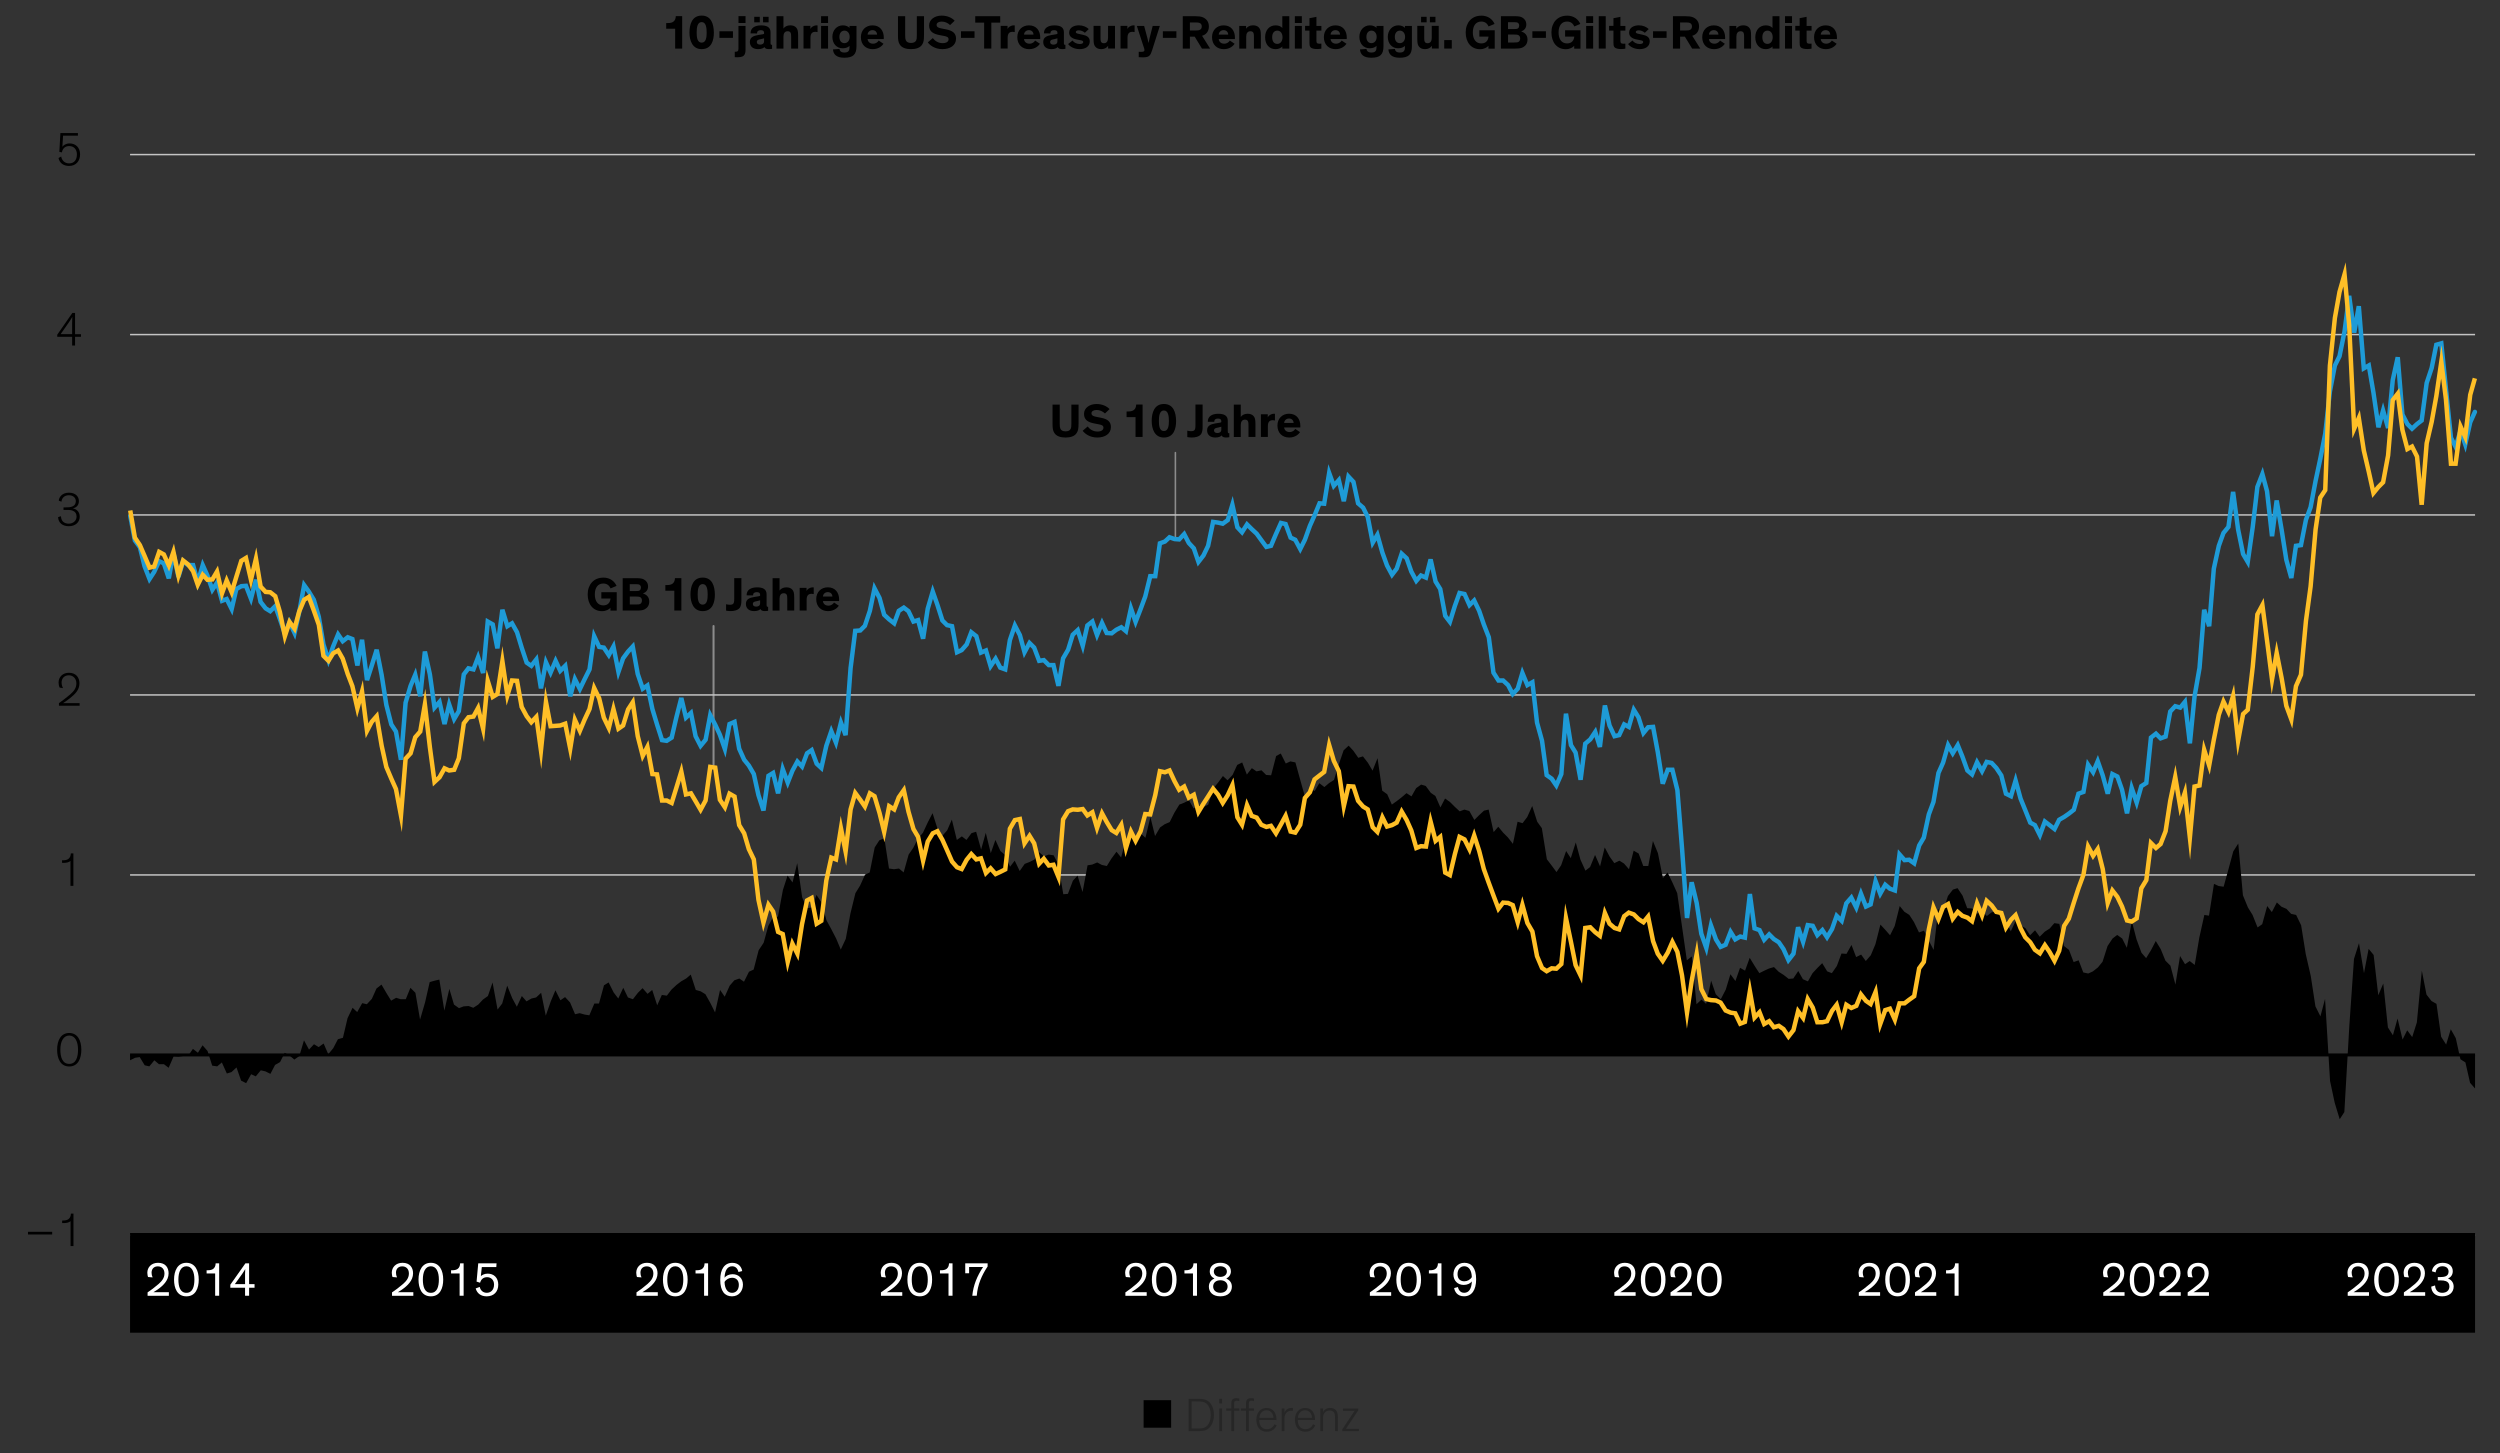 <?xml version="1.0" encoding="UTF-8"?><svg id="Blog_Template" xmlns="http://www.w3.org/2000/svg" viewBox="0 0 840 488.2"><rect x="0" y="0" width="840" height="488.2" fill="#333333" stroke="none"/><defs><style>.cls-1{fill:#262626;}.cls-2{stroke-width:.53px;}.cls-2,.cls-3,.cls-4,.cls-5,.cls-6,.cls-7{fill:none;}.cls-2,.cls-5{stroke:#8c8c8c;stroke-linejoin:round;}.cls-2,.cls-5,.cls-7{stroke-linecap:round;}.cls-8{fill:#fff;}.cls-3{stroke:#ffbf27;stroke-miterlimit:10;}.cls-3,.cls-7{stroke-width:1.5px;}.cls-4{stroke:#c4c4c4;stroke-width:.5px;}.cls-5{stroke-width:.68px;}.cls-6{stroke:#000;}.cls-7{stroke:#1e9bd7;}</style></defs><line class="cls-2" x1="394.93" y1="180.53" x2="394.93" y2="152.08"/><line class="cls-5" x1="239.75" y1="256.93" x2="239.75" y2="210.35"/><path class="cls-4" d="M43.7,415.06H831.62M43.7,293.98H831.62M43.7,233.5H831.62M43.7,173.02H831.62M43.7,112.42H831.62M43.7,51.94H831.62"/><polygon points="43.7 356.26 45.38 355.42 46.94 355.18 48.62 357.94 50.18 358.3 51.86 356.26 53.42 357.58 55.1 357.58 56.66 358.78 58.34 354.94 59.9 355.06 61.58 354.82 63.26 354.7 64.82 352.42 66.5 353.74 68.06 351.22 69.74 353.14 71.3 358.06 72.98 358.3 74.54 356.98 76.22 360.7 77.78 360.22 79.46 358.66 81.02 363.1 82.7 363.94 84.38 360.94 85.94 361.66 87.62 359.62 89.18 359.98 90.86 360.82 92.42 357.82 94.1 356.86 95.66 353.74 97.34 354.7 98.9 356.02 100.58 354.82 102.14 349.54 103.82 352.66 105.5 350.86 107.06 351.82 108.74 350.62 110.3 354.22 111.98 352.18 113.54 349.18 115.22 348.7 116.78 342.1 118.46 338.62 120.02 340.06 121.7 337.06 123.26 337.42 124.94 335.62 126.5 332.14 128.18 330.82 129.86 333.7 131.42 336.22 133.1 335.26 134.66 335.74 136.34 335.74 137.9 331.9 139.58 333.58 141.14 342.58 142.82 336.82 144.38 329.98 146.06 329.5 147.62 329.14 149.3 339.58 150.98 332.26 152.54 337.54 154.22 338.74 155.78 338.14 157.46 338.02 159.02 338.62 160.7 337.54 162.26 335.86 163.94 334.66 165.5 330.1 167.18 339.22 168.74 337.18 170.42 331.18 172.1 335.38 173.66 338.26 175.34 334.66 176.9 336.46 178.58 335.5 180.14 335.14 181.82 333.58 183.38 341.26 185.06 336.46 186.62 332.74 188.3 336.1 189.86 335.02 191.54 336.82 193.22 340.78 194.78 340.42 196.46 340.9 198.02 341.14 199.7 337.18 201.26 337.18 202.94 331.06 204.5 330.1 206.18 333.46 207.74 335.5 209.42 331.9 210.98 335.14 212.66 335.74 214.34 333.58 215.9 332.02 217.58 333.94 219.14 332.62 220.82 337.78 222.38 334.3 224.06 334.54 225.62 332.5 227.3 330.94 228.86 329.74 230.54 328.78 232.1 327.46 233.78 332.62 235.46 333.1 237.02 334.06 238.7 337.06 240.26 340.18 241.94 332.62 243.5 334.9 245.18 331.18 246.74 329.38 248.42 328.78 249.98 329.86 251.66 326.5 253.22 325.78 254.9 319.3 256.58 316.78 258.14 311.14 259.82 308.02 261.38 308.02 263.06 299.02 264.62 294.22 266.3 296.5 267.86 290.02 269.54 301.54 271.1 305.14 272.78 304.9 274.34 300.7 276.02 303.22 277.7 309.22 279.26 312.1 280.94 315.34 282.5 319.06 284.18 315.46 285.74 306.94 287.42 300.1 288.98 297.58 290.66 293.86 292.22 293.14 293.9 284.74 295.46 282.34 297.14 281.62 298.7 291.82 300.38 292.06 302.06 291.82 303.62 293.14 305.3 287.14 306.86 284.86 308.54 281.62 310.1 279.82 311.78 276.22 313.34 273.22 315.02 278.5 316.58 280.9 318.26 278.98 319.82 275.38 321.5 282.22 323.18 281.02 324.74 282.22 326.42 279.94 327.98 279.46 329.66 285.46 331.22 279.82 332.9 286.66 334.46 282.22 336.14 285.94 337.7 287.26 339.38 291.22 340.94 289.18 342.62 292.66 344.3 290.26 345.86 289.66 347.54 288.82 349.1 286.3 350.78 287.74 352.34 287.14 354.02 287.38 355.58 290.38 357.26 300.46 358.82 300.34 360.5 295.9 362.06 294.22 363.74 299.74 365.42 290.74 366.98 290.5 368.66 289.78 370.22 290.62 371.9 290.98 373.46 288.46 375.14 286.18 376.7 288.1 378.38 281.74 379.94 279.46 381.62 281.02 383.18 279.94 384.86 281.5 386.54 274.54 388.1 280.9 389.78 278.02 391.34 276.94 393.02 276.22 394.58 273.1 396.26 270.34 397.82 269.74 399.5 268.9 401.06 271.66 402.74 270.46 404.3 271.18 405.98 270.34 407.66 264.94 409.22 263.02 410.9 260.74 412.46 262.18 414.14 260.38 415.7 257.02 417.38 256.18 418.94 260.26 420.62 258.1 422.18 259.18 423.86 258.82 425.42 260.38 427.1 260.5 428.78 254.02 430.34 253.18 432.02 256.54 433.58 255.82 435.26 256.18 436.82 261.82 438.5 267.82 440.06 264.94 441.74 265.78 443.3 263.14 444.98 264.46 446.54 263.14 448.22 262.06 449.9 256.66 451.46 252.1 453.14 250.54 454.7 252.22 456.38 254.62 457.94 254.14 459.62 256.3 461.18 258.94 462.86 254.74 464.42 265.66 466.1 266.86 467.66 270.34 469.34 269.14 470.9 267.94 472.58 266.5 474.26 267.58 475.82 264.82 477.5 263.62 479.06 264.1 480.74 266.38 482.3 267.46 483.98 271.3 485.54 268.3 487.22 269.5 488.78 271.06 490.46 272.62 492.02 272.02 493.7 272.5 495.38 275.5 496.94 273.94 498.62 272.38 500.18 272.02 501.86 279.58 503.42 277.78 505.1 279.82 506.66 281.38 508.34 283.54 509.9 276.1 511.58 276.58 513.14 274.54 514.82 270.82 516.5 276.1 518.06 278.26 519.74 288.7 521.3 290.74 522.98 293.02 524.54 290.74 526.22 285.94 527.78 288.34 529.46 283.06 531.02 288.82 532.7 292.54 534.26 291.34 535.94 287.26 537.62 291.1 539.18 284.74 540.86 287.86 542.42 290.02 544.1 289.18 545.66 290.14 547.34 292.06 548.9 285.82 550.58 286.78 552.14 290.98 553.82 290.98 555.38 282.58 557.06 286.66 558.74 295.06 560.3 293.14 561.98 296.62 563.54 300.1 565.22 311.74 566.78 322.66 568.46 321.34 570.02 337.42 571.7 335.86 573.26 337.3 574.94 329.5 576.5 334.06 578.18 335.74 579.86 332.5 581.42 327.34 583.1 329.62 584.66 325.18 586.34 326.14 587.9 321.82 589.58 324.58 591.14 326.98 592.82 326.14 594.38 325.42 596.06 324.94 597.62 326.5 599.3 327.58 600.98 328.9 602.54 328.78 604.22 326.26 605.78 329.02 607.46 329.74 609.02 326.98 610.7 325.18 612.26 323.62 613.94 326.38 615.5 326.98 617.18 324.58 618.74 320.38 620.42 320.5 622.1 317.5 623.66 321.58 625.34 320.74 626.9 322.9 628.58 320.98 630.14 317.26 631.82 310.66 633.38 312.34 635.06 314.26 636.62 311.14 638.3 304.42 639.86 306.34 641.54 307.42 643.1 309.82 644.78 313.3 646.46 312.7 648.02 315.94 649.7 319.18 651.26 305.5 652.94 305.98 654.5 301.06 656.18 298.9 657.74 298.42 659.42 300.94 660.98 305.14 662.66 305.26 664.22 307.06 665.9 305.98 667.58 307.78 669.14 306.58 670.82 306.1 672.38 308.26 674.06 309.46 675.62 312.94 677.3 309.34 678.86 310.9 680.54 311.86 682.1 314.26 683.78 312.58 685.34 314.74 687.02 313.06 688.7 311.98 690.26 310.18 691.94 310.42 693.5 317.86 695.18 319.18 696.74 323.26 698.42 322.66 699.98 326.74 701.66 327.1 703.22 326.38 704.9 325.06 706.46 323.14 708.14 317.86 709.82 315.34 711.38 314.14 713.06 315.34 714.62 318.46 716.3 309.58 717.86 315.58 719.54 320.14 721.1 321.94 722.78 319.18 724.34 316.18 726.02 318.94 727.58 322.78 729.26 324.46 730.94 330.82 732.5 321.22 734.18 323.98 735.74 322.9 737.42 324.22 738.98 314.98 740.66 307.42 742.22 307.66 743.9 296.98 745.46 297.7 747.14 297.94 748.7 292.3 750.38 286.06 752.06 283.42 753.62 300.82 755.3 304.9 756.86 307.42 758.54 311.62 760.1 310.54 761.78 304.42 763.34 306.46 765.02 303.22 766.58 304.66 768.26 305.38 769.82 307.06 771.5 307.42 773.18 310.9 774.74 320.62 776.42 327.94 777.98 338.14 779.66 341.5 781.22 335.62 782.9 363.22 784.46 370.54 786.14 376.06 787.7 373.66 789.38 344.62 790.94 322.18 792.62 316.9 794.3 326.98 795.86 318.82 797.54 320.86 799.1 334.42 800.78 330.46 802.34 345.22 804.02 347.86 805.58 342.22 807.26 349.3 808.82 346.18 810.5 348.46 812.06 343.54 813.74 326.14 815.3 334.18 816.98 336.34 818.66 337.3 820.22 348.34 821.9 350.98 823.46 345.82 825.14 348.82 826.7 355.9 828.38 356.98 829.94 363.82 831.62 365.74 831.62 354.46 829.94 354.46 828.38 354.46 826.7 354.46 825.14 354.46 823.46 354.46 821.9 354.46 820.22 354.46 818.66 354.46 816.98 354.46 815.3 354.46 813.74 354.46 812.06 354.46 810.5 354.46 808.82 354.46 807.26 354.46 805.58 354.46 804.02 354.46 802.34 354.46 800.78 354.46 799.1 354.46 797.54 354.46 795.86 354.46 794.3 354.46 792.62 354.46 790.94 354.46 789.38 354.46 787.7 354.46 786.14 354.46 784.46 354.46 782.9 354.46 781.22 354.46 779.66 354.46 777.98 354.46 776.42 354.46 774.74 354.46 773.18 354.46 771.5 354.46 769.82 354.46 768.26 354.46 766.58 354.46 765.02 354.46 763.34 354.46 761.78 354.46 760.1 354.46 758.54 354.46 756.86 354.46 755.3 354.46 753.62 354.46 752.06 354.46 750.38 354.46 748.7 354.46 747.14 354.46 745.46 354.46 743.9 354.46 742.22 354.46 740.66 354.46 738.98 354.46 737.42 354.46 735.74 354.46 734.18 354.46 732.5 354.46 730.94 354.46 729.26 354.46 727.58 354.46 726.02 354.46 724.34 354.46 722.78 354.46 721.1 354.46 719.54 354.46 717.86 354.46 716.3 354.46 714.62 354.46 713.06 354.46 711.38 354.46 709.82 354.46 708.14 354.46 706.46 354.46 704.9 354.46 703.22 354.46 701.66 354.46 699.98 354.46 698.42 354.46 696.74 354.46 695.18 354.46 693.5 354.46 691.94 354.46 690.26 354.46 688.7 354.46 687.02 354.46 685.34 354.46 683.78 354.46 682.1 354.46 680.54 354.46 678.86 354.46 677.3 354.46 675.62 354.46 674.06 354.46 672.38 354.46 670.82 354.46 669.14 354.46 667.58 354.46 665.9 354.46 664.22 354.46 662.66 354.46 660.98 354.46 659.42 354.46 657.74 354.46 656.18 354.46 654.5 354.46 652.94 354.46 651.26 354.46 649.7 354.46 648.02 354.46 646.46 354.46 644.78 354.46 643.1 354.46 641.54 354.46 639.86 354.46 638.3 354.46 636.62 354.46 635.06 354.46 633.38 354.46 631.82 354.46 630.14 354.46 628.58 354.46 626.9 354.46 625.34 354.46 623.66 354.46 622.1 354.46 620.42 354.46 618.74 354.46 617.18 354.46 615.5 354.46 613.94 354.46 612.26 354.46 610.7 354.46 609.02 354.46 607.46 354.46 605.78 354.46 604.22 354.46 602.54 354.46 600.98 354.46 599.3 354.46 597.62 354.46 596.06 354.46 594.38 354.46 592.82 354.46 591.14 354.46 589.58 354.46 587.9 354.46 586.34 354.46 584.66 354.46 583.1 354.46 581.42 354.46 579.86 354.46 578.18 354.46 576.5 354.46 574.94 354.46 573.26 354.46 571.7 354.46 570.02 354.46 568.46 354.46 566.78 354.46 565.22 354.46 563.54 354.46 561.98 354.46 560.3 354.46 558.74 354.46 557.06 354.46 555.38 354.46 553.82 354.46 552.14 354.46 550.58 354.46 548.9 354.46 547.34 354.46 545.66 354.46 544.1 354.46 542.42 354.46 540.86 354.46 539.18 354.46 537.62 354.46 535.94 354.46 534.26 354.46 532.7 354.46 531.02 354.46 529.46 354.46 527.78 354.46 526.22 354.46 524.54 354.46 522.98 354.46 521.3 354.46 519.74 354.46 518.06 354.46 516.5 354.46 514.82 354.46 513.14 354.46 511.58 354.46 509.9 354.46 508.34 354.46 506.66 354.46 505.1 354.46 503.42 354.46 501.86 354.46 500.18 354.46 498.62 354.46 496.94 354.46 495.38 354.46 493.7 354.46 492.02 354.46 490.46 354.46 488.78 354.46 487.22 354.46 485.54 354.46 483.98 354.46 482.3 354.46 480.74 354.46 479.06 354.46 477.5 354.46 475.82 354.46 474.26 354.46 472.58 354.46 470.9 354.46 469.34 354.46 467.66 354.46 466.1 354.46 464.42 354.46 462.86 354.46 461.18 354.46 459.62 354.46 457.94 354.46 456.38 354.46 454.7 354.46 453.14 354.46 451.46 354.46 449.9 354.46 448.22 354.46 446.54 354.46 444.98 354.46 443.3 354.46 441.74 354.46 440.06 354.46 438.5 354.46 436.82 354.46 435.26 354.46 433.58 354.46 432.02 354.46 430.34 354.46 428.78 354.46 427.1 354.46 425.42 354.46 423.86 354.46 422.18 354.46 420.62 354.46 418.94 354.46 417.38 354.46 415.7 354.46 414.14 354.46 412.46 354.46 410.9 354.46 409.22 354.46 407.66 354.46 405.98 354.46 404.3 354.46 402.74 354.46 401.06 354.46 399.5 354.46 397.82 354.46 396.26 354.46 394.58 354.46 393.02 354.46 391.34 354.46 389.78 354.46 388.1 354.46 386.54 354.46 384.86 354.46 383.18 354.46 381.62 354.46 379.94 354.46 378.38 354.46 376.7 354.46 375.14 354.46 373.46 354.46 371.9 354.46 370.22 354.46 368.66 354.46 366.98 354.46 365.42 354.46 363.74 354.46 362.06 354.46 360.5 354.46 358.82 354.46 357.26 354.46 355.58 354.46 354.02 354.46 352.34 354.46 350.78 354.46 349.1 354.46 347.54 354.46 345.86 354.46 344.3 354.46 342.62 354.46 340.94 354.46 339.38 354.46 337.7 354.46 336.14 354.46 334.46 354.46 332.9 354.46 331.22 354.46 329.66 354.46 327.98 354.46 326.42 354.46 324.74 354.46 323.18 354.46 321.5 354.46 319.82 354.46 318.26 354.46 316.58 354.46 315.02 354.46 313.34 354.46 311.78 354.46 310.1 354.46 308.54 354.46 306.86 354.46 305.3 354.46 303.62 354.46 302.06 354.46 300.38 354.46 298.7 354.46 297.14 354.46 295.46 354.46 293.9 354.46 292.22 354.46 290.66 354.46 288.98 354.46 287.42 354.46 285.74 354.46 284.18 354.46 282.5 354.46 280.94 354.46 279.26 354.46 277.7 354.46 276.02 354.46 274.34 354.46 272.78 354.46 271.1 354.46 269.54 354.46 267.86 354.46 266.3 354.46 264.62 354.46 263.06 354.46 261.38 354.46 259.82 354.46 258.14 354.46 256.58 354.46 254.9 354.46 253.22 354.46 251.66 354.46 249.98 354.46 248.42 354.46 246.74 354.46 245.18 354.46 243.5 354.46 241.94 354.46 240.26 354.46 238.7 354.46 237.02 354.46 235.46 354.46 233.78 354.46 232.1 354.46 230.54 354.46 228.86 354.46 227.3 354.46 225.62 354.46 224.06 354.46 222.38 354.46 220.82 354.46 219.14 354.46 217.58 354.46 215.9 354.46 214.34 354.46 212.66 354.46 210.98 354.46 209.42 354.46 207.74 354.46 206.18 354.46 204.5 354.46 202.94 354.46 201.26 354.46 199.7 354.46 198.02 354.46 196.46 354.46 194.78 354.46 193.22 354.46 191.54 354.46 189.86 354.46 188.3 354.46 186.62 354.46 185.06 354.46 183.38 354.46 181.82 354.46 180.14 354.46 178.58 354.46 176.9 354.46 175.34 354.46 173.66 354.46 172.1 354.46 170.42 354.46 168.74 354.46 167.18 354.46 165.5 354.46 163.94 354.46 162.26 354.46 160.7 354.46 159.02 354.46 157.46 354.46 155.78 354.46 154.22 354.46 152.54 354.46 150.98 354.46 149.3 354.46 147.62 354.46 146.06 354.46 144.38 354.46 142.82 354.46 141.14 354.46 139.58 354.46 137.9 354.46 136.34 354.46 134.66 354.46 133.1 354.46 131.42 354.46 129.86 354.46 128.18 354.46 126.5 354.46 124.94 354.46 123.26 354.46 121.7 354.46 120.02 354.46 118.46 354.46 116.78 354.46 115.22 354.46 113.54 354.46 111.98 354.46 110.3 354.46 108.74 354.46 107.06 354.46 105.5 354.46 103.82 354.46 102.14 354.46 100.58 354.46 98.9 354.46 97.34 354.46 95.66 354.46 94.1 354.46 92.42 354.46 90.86 354.46 89.18 354.46 87.62 354.46 85.94 354.46 84.38 354.46 82.7 354.46 81.02 354.46 79.46 354.46 77.78 354.46 76.22 354.46 74.54 354.46 72.98 354.46 71.3 354.46 69.74 354.46 68.06 354.46 66.5 354.46 64.82 354.46 63.26 354.46 61.58 354.46 59.9 354.46 58.34 354.46 56.66 354.46 55.1 354.46 53.42 354.46 51.86 354.46 50.18 354.46 48.62 354.46 46.94 354.46 45.38 354.46 43.7 354.46 43.7 356.26 43.7 356.26"/><line class="cls-6" x1="43.7" y1="354.46" x2="831.62" y2="354.46"/><polyline class="cls-7" points="43.76 173.32 45.32 181.6 47 183.88 48.56 190.24 50.24 194.56 51.8 192.16 53.48 188.56 55.04 189.28 56.72 194.32 58.28 185.8 59.96 193.84 61.52 188.56 63.2 189.88 64.88 189.88 66.44 195.64 68.12 189.88 69.68 193.36 71.36 198.16 72.92 195.76 74.6 201.88 76.16 201.28 77.84 204.64 79.4 197.92 81.08 196.96 82.64 196.84 84.32 201.16 86 194.8 87.56 202.24 89.24 204.4 90.8 205.36 92.48 203.68 94.04 208 95.72 212.92 97.28 209.08 98.96 212.68 100.52 205.72 102.2 196.6 103.76 198.76 105.44 201.52 107.12 207.28 108.68 216.52 110.36 221.8 111.92 217.24 113.6 213.16 115.16 215.44 116.84 214.12 118.4 214.72 120.08 223.6 121.64 214.96 123.32 228.52 124.88 223.72 126.56 218.32 128.24 226.84 129.8 236.8 131.48 243.4 133.04 245.8 134.72 255.28 136.28 236.08 137.96 230.44 139.52 226.72 141.2 233.92 142.76 218.92 144.44 226.6 146 237.76 147.68 235.84 149.36 243.28 150.92 236.68 152.6 241.6 154.16 238.96 155.84 226.6 157.4 224.56 159.08 224.92 160.64 220.84 162.32 226.12 163.88 208.84 165.56 209.8 167.12 217.84 168.8 204.88 170.48 210.4 172.04 209.44 173.72 212.44 175.28 217.6 176.96 222.64 178.52 223.72 180.2 221.56 181.76 231.28 183.44 222.52 185 226 186.68 222.04 188.24 225.4 189.92 223.72 191.6 233.92 193.16 228.16 194.84 231.52 196.4 228.28 198.08 224.92 199.64 213.76 201.32 217.36 202.88 217.6 204.56 220.12 206.12 217.24 207.8 225.76 209.36 221.2 211.04 218.92 212.6 217.24 214.28 226.48 215.96 231.4 217.52 230.32 219.2 238.24 220.76 243.4 222.44 248.68 224 248.92 225.68 247.84 227.24 241.12 228.92 234.52 230.48 241.12 232.16 239.56 233.72 247.36 235.4 250.6 237.08 248.56 238.64 240.28 240.32 243.52 241.88 246.88 243.56 251.68 245.12 243.28 246.8 242.56 248.36 251.56 250.04 255.28 251.6 257.2 253.28 260.08 254.84 267.16 256.52 272.32 258.2 260.68 259.76 259.72 261.44 266.56 263 258.4 264.68 262.96 266.24 259 267.92 255.88 269.48 257.56 271.16 253.12 272.72 252.04 274.4 256.6 275.96 258.04 277.64 250.6 279.32 245.68 280.88 249.52 282.56 242.8 284.12 247 285.8 224.44 287.36 211.96 289.04 211.84 290.6 210.28 292.28 205.24 293.84 197.68 295.52 200.92 297.08 206.56 298.76 208.12 300.44 209.44 302 205.24 303.68 204.16 305.24 205.36 306.92 208.84 308.48 208.36 310.16 214.6 311.72 204.52 313.4 198.76 314.96 203.2 316.64 208.48 318.2 210.04 319.88 210.4 321.56 219.16 323.12 218.44 324.8 216.52 326.36 212.44 328.04 213.76 329.6 219.28 331.28 218.56 332.84 223.84 334.52 221.32 336.08 224.32 337.76 224.92 339.32 215.08 341 210.16 342.68 213.4 344.24 219.16 345.92 216.04 347.48 217.6 349.16 222.04 350.72 221.8 352.4 223.48 353.96 223.48 355.64 230.44 357.2 221.2 358.88 218.32 360.44 213.28 362.12 211.72 363.8 217 365.36 210.16 367.04 208.84 368.6 213.4 370.28 209.32 371.84 212.68 373.52 212.8 375.08 211.6 376.76 210.76 378.32 212.08 380 204.4 381.56 208.96 383.24 204.64 384.8 200.44 386.48 193.6 388.16 193.6 389.72 182.56 391.4 181.96 392.96 180.52 394.64 181.12 396.2 181.24 397.88 179.44 399.44 182.44 401.12 184.24 402.68 188.8 404.36 186.64 405.92 183.4 407.6 175.36 409.28 175.6 410.84 175.96 412.52 174.76 414.08 169.6 415.76 177.16 417.32 178.84 419 176.2 420.56 177.76 422.24 179.32 423.8 181.48 425.48 183.76 427.04 183.4 428.72 179.44 430.4 175.72 431.96 176.08 433.64 180.64 435.2 181.36 436.88 184.48 438.44 181.36 440.12 176.68 441.68 173.2 443.36 169.12 444.92 169.24 446.6 158.92 448.16 163.24 449.84 161.32 451.52 168.4 453.08 160.12 454.76 161.92 456.32 169.12 458 170.56 459.56 173.68 461.24 182.32 462.8 179.68 464.48 185.68 466.04 190 467.72 193.12 469.28 191.08 470.96 186.04 472.64 187.6 474.2 192.04 475.88 195.16 477.44 193.36 479.12 194.08 480.68 187.96 482.36 195.4 483.92 197.92 485.6 206.92 487.16 208.96 488.84 203.56 490.4 199.24 492.08 199.6 493.76 203.32 495.32 201.76 497 205.24 498.56 209.8 500.24 214.12 501.8 226 503.48 228.64 505.04 228.64 506.72 230.2 508.28 233.2 509.96 231.4 511.52 226.12 513.2 230.2 514.88 229.24 516.44 242.8 518.12 248.92 519.68 260.44 521.36 261.64 522.92 263.92 524.6 260.08 526.16 239.8 527.84 250.36 529.4 252.88 531.08 262 532.64 249.88 534.32 248.44 536 245.92 537.56 250.96 539.24 237.04 540.8 243.76 542.48 247.36 544.04 247 545.72 243.4 547.28 244.24 548.96 238.48 550.52 241 552.2 246.28 553.76 244.36 555.44 244.24 557 252.64 558.68 263.32 560.36 258.64 561.92 258.64 563.6 265.48 565.16 285.04 566.84 308.44 568.4 296.44 570.08 303.4 571.64 313.72 573.32 318.52 574.88 310.96 576.56 315.64 578.12 318.16 579.8 317.44 581.48 313.12 583.04 315.64 584.72 314.68 586.28 315.04 587.96 300.4 589.52 311.92 591.2 312.52 592.76 315.76 594.44 313.96 596 315.52 597.68 316.6 599.24 318.88 600.92 322.6 602.6 320.44 604.16 311.56 605.84 316.48 607.4 310.84 609.08 311.08 610.64 314.2 612.32 312.52 613.88 314.92 615.56 312.16 617.12 307.72 618.8 309.4 620.36 303.52 622.04 301.6 623.72 304.96 625.28 300.28 626.96 304.6 628.52 303.88 630.2 296.08 631.76 300.28 633.44 297.28 635 298.6 636.68 299.2 638.24 287.08 639.92 289 641.48 288.88 643.16 290.08 644.84 284.08 646.4 281.44 648.08 273.64 649.64 269.44 651.32 259.72 652.88 256.24 654.56 250.36 656.12 253.12 657.8 250.36 659.36 254.2 661.04 258.88 662.6 260.2 664.28 256.12 665.96 259.12 667.52 256 669.2 256.36 670.76 258.04 672.44 260.56 674 266.68 675.68 267.52 677.24 262.24 678.92 268.36 680.48 272.2 682.16 276.4 683.72 277.24 685.4 280.6 687.08 276.04 688.64 277.24 690.32 278.56 691.88 275.44 693.56 274.48 695.12 273.4 696.8 272.08 698.36 266.68 700.04 266.08 701.6 256.96 703.28 259.48 704.84 255.76 706.52 260.56 708.2 266.68 709.76 260.08 711.44 260.92 713 265.36 714.68 273.28 716.24 264.76 717.92 269.68 719.48 264.16 721.16 263.08 722.72 247.84 724.4 246.52 725.96 248.08 727.64 247.48 729.2 239.08 730.88 237.28 732.56 237.76 734.12 235.84 735.8 249.76 737.36 234.04 739.04 224.44 740.6 204.88 742.28 210.4 743.84 191.08 745.52 183.4 747.08 179.08 748.76 177.04 750.32 165.28 752 177.88 753.68 186.16 755.24 188.8 756.92 177.04 758.48 163.6 760.16 159.28 761.72 165.04 763.4 180.16 764.96 168.16 766.64 178.12 768.2 188.08 769.88 194.2 771.44 183.4 773.12 183.16 774.8 174.64 776.36 170.44 778.04 161.56 779.6 154.24 781.28 145.72 782.84 131.56 784.52 122.8 786.08 119.68 787.76 111.4 789.32 99.4 791 111.76 792.56 102.88 794.24 123.76 795.92 122.8 797.48 131.92 799.16 143.56 800.72 137.92 802.4 143.8 803.96 127.72 805.64 120.04 807.2 139.24 808.88 142.48 810.44 144.04 812.12 142.48 813.68 141.28 815.36 128.68 817.04 123.64 818.6 115.84 820.28 115.36 821.84 130.72 823.52 147.04 825.08 150.16 826.76 144.64 828.32 149.32 830 141.88 831.56 138.4"/><polyline class="cls-3" points="43.76 171.52 45.32 180.64 47 183.16 48.56 186.76 50.24 190.72 51.8 190.36 53.48 185.44 55.04 186.28 56.72 190 58.28 185.44 59.96 193.36 61.52 188.32 63.2 189.64 64.88 191.92 66.44 196.48 68.12 193.12 69.68 194.8 71.36 194.68 72.92 192.04 74.6 199.36 76.16 195.04 77.84 199 79.4 193.84 81.08 188.44 82.64 187.48 84.32 194.8 86 187.72 87.56 197.08 89.24 198.88 90.8 199 92.48 200.32 94.04 205.6 95.72 213.76 97.28 208.96 98.96 211.24 100.52 205.48 102.2 201.52 103.76 200.56 105.44 205.12 107.12 209.92 108.68 220.36 110.36 222.04 111.92 219.52 113.6 218.56 115.16 221.32 116.84 226.48 118.4 230.56 120.08 238 121.64 232.36 123.32 245.56 124.88 242.56 126.56 240.64 128.24 250.6 129.8 257.68 131.48 261.64 133.04 265.12 134.72 274 136.28 254.92 137.96 253.12 139.52 247.72 141.2 245.8 142.76 236.68 144.44 251.08 146 262.72 147.68 261.16 149.36 258.16 150.92 258.88 152.6 258.64 154.16 254.8 155.84 243.04 157.4 241 159.08 240.76 160.64 237.88 162.32 244.84 163.88 228.76 165.56 234.16 167.12 233.2 168.8 222.16 170.48 233.68 172.04 228.64 173.72 228.76 175.28 237.52 176.96 240.64 178.52 242.68 180.2 240.88 181.76 252.16 183.44 235.84 185 244 186.68 243.88 188.24 243.76 189.92 243.16 191.6 251.56 193.16 241.84 194.84 245.56 196.4 241.84 198.08 238.24 199.64 231.16 201.32 234.64 202.88 241.12 204.56 244.6 206.12 238.24 207.8 244.84 209.36 243.76 211.04 238.36 212.6 235.96 214.28 247.36 215.96 253.96 217.52 250.96 219.2 260.08 220.76 260.2 222.44 268.96 224 268.96 225.68 269.8 227.24 264.76 228.92 259.24 230.48 266.92 232.16 266.56 233.72 269.2 235.4 272.08 237.08 268.96 238.64 257.68 240.32 257.92 241.88 268.72 243.56 271.24 245.12 266.68 246.8 267.64 248.36 277.24 250.04 280 251.6 285.28 253.28 288.76 254.84 302.32 256.52 310 258.2 304 259.76 306.28 261.44 313.12 263 313.84 264.68 323.2 266.24 317.08 267.92 320.44 269.48 310.48 271.16 302.56 272.72 301.72 274.4 310.36 275.96 309.4 277.64 295.84 279.32 288.16 280.88 288.76 282.56 278.32 284.12 286.12 285.8 271.96 287.36 266.44 289.04 268.72 290.6 271 292.28 266.56 293.84 267.52 295.52 273.16 297.08 279.52 298.76 270.88 300.44 271.96 302 267.88 303.68 265.48 305.24 272.68 306.92 278.56 308.48 281.2 310.16 289.24 311.72 282.76 313.4 280 314.96 279.28 316.64 282.16 318.2 285.64 319.88 289.48 321.56 291.4 323.12 292 324.8 288.88 326.36 286.96 328.04 288.76 329.6 288.4 331.28 293.32 332.84 291.76 334.52 293.68 336.08 292.96 337.76 292.12 339.32 278.44 341 275.56 342.68 275.2 344.24 283.36 345.92 280.84 347.48 283.36 349.16 290.2 350.72 288.52 352.4 290.8 353.96 290.56 355.64 294.64 357.2 275.32 358.88 272.56 360.44 271.96 362.12 272.08 363.8 271.84 365.36 274 367.04 272.92 368.6 278.2 370.28 273.28 371.84 276.16 373.52 278.92 375.08 279.88 376.76 277.12 378.32 284.92 380 279.4 381.56 282.52 383.24 279.28 384.8 273.52 386.48 273.64 388.16 267.16 389.72 259.12 391.4 259.48 392.96 258.88 394.64 262.48 396.2 265.36 397.88 264.28 399.44 268 401.12 267.04 402.68 272.8 404.36 270.04 405.92 267.64 407.6 265 409.28 267.04 410.84 269.8 412.52 267.16 414.08 263.8 415.76 274.6 417.32 277.12 419 270.52 420.56 274.12 422.24 274.72 423.8 277.12 425.48 277.84 427.04 277.48 428.72 280 430.4 277 431.96 274.12 433.64 279.4 435.2 279.76 436.88 277.12 438.44 268.12 440.12 266.2 441.68 261.88 443.36 260.56 444.92 259.36 446.6 250.36 448.16 255.64 449.84 259.12 451.52 270.88 453.08 264.16 454.76 264.28 456.32 269.08 458 271 459.56 271.96 461.24 277.96 462.8 279.52 464.48 274.6 466.04 277.72 467.72 277.24 469.28 276.4 470.96 272.68 472.64 275.56 474.2 279.04 475.88 284.92 477.44 284.32 479.12 284.44 480.68 276.04 482.36 282.52 483.92 281.2 485.6 293.2 487.16 294.04 488.84 286.96 490.4 281.2 492.08 282.04 493.76 285.4 495.32 280.72 497 285.88 498.56 292 500.24 296.68 501.8 300.88 503.48 305.32 505.04 303.28 506.72 303.4 508.28 304.12 509.96 309.88 511.52 304 513.2 310.12 514.88 313 516.44 321.28 518.12 325.24 519.68 326.32 521.36 325.36 522.92 325.48 524.6 323.92 526.16 308.44 527.84 316.48 529.4 324.28 531.08 327.76 532.64 311.8 534.32 311.56 536 313.24 537.56 314.44 539.24 306.76 540.8 310.36 542.48 311.8 544.04 312.28 545.72 307.84 547.28 306.64 548.96 307.24 550.52 308.8 552.2 309.88 553.76 307.96 555.44 316.24 557 320.44 558.68 322.84 560.36 320.08 561.92 316.48 563.6 319.84 565.16 327.76 566.84 340.24 568.4 329.56 570.08 320.56 571.64 332.32 573.32 335.68 574.88 336.04 576.56 336.16 578.12 336.88 579.8 339.52 581.48 340.24 583.04 340.48 584.72 343.96 586.28 343.36 587.96 333.04 589.52 341.92 591.2 340.12 592.76 344.08 594.44 343.12 596 345.16 597.68 344.68 599.24 345.76 600.92 348.28 602.6 346.12 604.16 339.76 605.84 342.04 607.4 335.68 609.08 338.56 610.64 343.48 612.32 343.48 613.88 343.12 615.56 339.64 617.12 337.6 618.8 343.48 620.36 337.6 622.04 338.68 623.72 337.96 625.28 334.12 626.96 336.28 628.52 337.36 630.2 333.28 631.76 344.08 633.44 339.4 635 338.92 636.68 342.64 638.24 337.12 639.92 337.12 641.48 335.92 643.16 334.72 644.84 325.36 646.4 323.2 648.08 312.28 649.64 304.84 651.32 308.8 652.88 304.72 654.56 303.76 656.12 308.68 657.8 306.4 659.36 307.72 661.04 308.32 662.6 309.52 664.28 303.52 665.96 307.6 667.52 302.68 669.2 304.24 670.76 306.4 672.44 306.76 674 311.68 675.68 309.04 677.24 307.48 678.92 311.92 680.48 314.92 682.16 316.6 683.72 319.12 685.4 320.32 687.08 317.56 688.64 319.84 690.32 322.84 691.88 319.48 693.56 311.08 695.12 308.68 696.8 303.28 698.36 298.48 700.04 293.92 701.6 284.44 703.28 287.56 704.84 285.28 706.52 292 708.2 303.4 709.76 299.2 711.44 301.36 713 304.6 714.68 309.28 716.24 309.64 717.92 308.56 719.48 298.48 721.16 295.72 722.72 283.24 724.4 284.92 725.96 283.6 727.64 279.28 729.2 269.08 730.88 261.04 732.56 271.12 734.12 266.32 735.8 281.44 737.36 264.28 739.04 263.92 740.6 251.92 742.28 257.2 743.84 248.56 745.52 240.16 747.08 235.72 748.76 239.2 750.32 233.8 752 248.92 753.68 239.92 755.24 238.48 756.92 224.08 758.48 206.44 760.16 203.32 761.72 215.2 763.4 228.28 764.96 219.4 766.64 227.92 768.2 237.16 769.88 241.72 771.44 230.56 773.12 226.72 774.8 208.6 776.36 197.08 778.04 177.88 779.6 167.2 781.28 164.68 782.84 122.92 784.52 106.84 786.08 98.08 787.76 92.2 789.32 109.24 791 144.04 792.56 140.44 794.24 151.36 795.92 158.56 797.48 165.64 799.16 163.6 800.72 162.04 802.4 153.04 803.96 134.44 805.64 132.28 807.2 144.4 808.88 150.88 810.44 150.04 812.12 153.4 813.68 169.6 815.36 148.96 817.04 141.76 818.6 133.12 820.28 121.6 821.84 134.2 823.52 155.8 825.08 155.8 826.76 143.32 828.32 146.8 830 132.64 831.56 127.12"/><rect x="43.7" y="414.29" width="787.92" height="33.5"/><g id="Outlined_Texts"><g><path d="M362.39,142.39c0,1.6-.14,2.29-.56,2.99-.69,1.22-2.18,1.63-3.81,1.63s-3.12-.42-3.81-1.63c-.42-.7-.56-1.39-.56-2.99v-6.45h2.42v6.4c0,.98,.06,1.3,.21,1.68,.27,.62,.86,.91,1.75,.91s1.49-.29,1.76-.91c.14-.32,.19-.67,.19-1.68v-6.4h2.42v6.45Z"/><path d="M371.27,138.93c-.75-.72-1.73-1.18-2.82-1.18-1.01,0-1.71,.42-1.71,1.1s.5,.99,1.49,1.18l1.76,.35c2.02,.4,3.28,1.2,3.28,3.12,0,2.26-2,3.51-4.58,3.51s-4.24-1.34-4.91-2.27l1.68-1.44c.67,.9,1.79,1.7,3.3,1.7,1.26,0,2-.5,2-1.3,0-.75-.64-.96-1.63-1.14l-1.41-.27c-1.99-.38-3.49-1.1-3.49-3.23,0-1.95,1.81-3.31,4.19-3.31,1.92,0,3.46,.72,4.39,1.71l-1.54,1.47Z"/><path d="M383.91,146.82h-2.37v-6.66h-3.01v-1.91h.54c.86,0,1.44-.16,1.86-.46,.54-.4,.8-1.02,.83-1.86h2.15v10.88Z"/><path d="M391.07,147.01c-3.09,0-4.1-2.85-4.1-5.57s.85-5.7,4.1-5.7,4.05,2.91,4.1,5.7c0,2.54-.75,5.57-4.1,5.57Zm0-9.09c-1.49,0-1.68,1.95-1.68,3.52s.18,3.39,1.68,3.39,1.68-1.86,1.68-3.39-.19-3.52-1.68-3.52Z"/><path d="M404.08,135.93v7.48c0,.9-.1,1.79-.5,2.43-.67,.94-2.05,1.17-3.18,1.17-.59,0-1.15-.1-1.47-.16v-2.15c.42,.11,.83,.18,1.26,.18,.56,0,.94-.11,1.14-.34,.26-.29,.34-.74,.34-1.65v-6.96h2.42Z"/><path d="M412.54,144.92c0,.48,.06,.64,.4,.64h.11v1.34c-.34,.06-.67,.1-1.09,.1-.67,0-1.3-.13-1.46-.69h-.02c-.35,.37-.99,.7-2.15,.7-1.68,0-2.75-.88-2.75-2.43,0-.83,.35-1.38,.96-1.74,.46-.27,.98-.43,1.87-.58l1.47-.24c.42-.06,.48-.11,.48-.35v-.13c0-.58-.32-.9-1.12-.9s-1.26,.34-1.26,1.1l-2.16-.02c-.03-1.76,1.33-2.69,3.52-2.69,1.95,0,3.19,.61,3.19,2.34v3.54Zm-2.18-1.55c-.16,.06-.35,.13-.85,.24l-.53,.11c-.3,.06-.56,.13-.75,.26-.21,.13-.32,.34-.32,.62,0,.62,.46,.9,1.14,.9,.77,0,1.31-.35,1.31-1.15v-.98Z"/><path d="M421.83,146.82h-2.34v-3.84c0-1.17-.05-1.98-1.2-1.98-.98,0-1.39,.77-1.39,1.81v4.02h-2.34v-10.88h2.34v4.16c.37-.59,1.17-1.09,2.26-1.09,.88,0,1.55,.24,2,.74,.48,.54,.67,1.07,.67,2.75v4.32Z"/><path d="M425.97,139.2v1.04c.21-.58,1.07-1.22,2.14-1.22,.1,0,.18,0,.27,.02v2.24c-.26-.06-.54-.1-.75-.1-.9,0-1.34,.43-1.52,1.07-.08,.29-.11,.64-.11,1.02v3.54h-2.34v-7.62h2.31Z"/><path d="M436.82,145.2c-.45,.64-1.55,1.81-3.65,1.81-2.24,0-3.95-1.47-3.95-4.03,0-2.38,1.63-3.97,3.91-3.97,2.51,0,3.79,1.81,3.79,4.13,0,.16,0,.34-.02,.48h-5.43c.08,.83,.69,1.55,1.84,1.55,1.02,0,1.63-.61,1.89-1.06l1.62,1.09Zm-5.35-3.09h3.19c-.05-.88-.61-1.49-1.55-1.49s-1.6,.69-1.63,1.49Z"/></g><g><path d="M202.66,194.07c2.42,0,3.84,1.31,4.5,2.79l-2.02,.85c-.45-1.07-1.26-1.65-2.45-1.65-1.79,0-2.83,1.38-2.83,3.65s1.01,3.7,2.85,3.7c1.58,0,2.3-1.01,2.43-2.3h-3.09v-2.13h5.17v6.18h-2.11v-.96c-.46,.56-1.47,1.15-2.83,1.15-2.98,0-4.82-2.31-4.82-5.63s2.05-5.63,5.2-5.63Z"/><path d="M209.22,205.15v-10.88h4.64c1.33,0,1.95,.14,2.48,.42,.88,.48,1.41,1.26,1.41,2.4,0,1.25-.82,2-1.71,2.3v.02c1.14,.34,2.11,1.15,2.11,2.69,0,1.22-.54,2.08-1.47,2.59-.56,.3-1.17,.46-2.61,.46h-4.85Zm5.73-8.63c-.29-.19-.64-.24-1.38-.24h-1.97v2.32h1.95c.83,0,1.17-.03,1.47-.3,.21-.19,.34-.51,.34-.9s-.18-.72-.42-.88Zm-3.34,6.59h2.02c.85,0,1.25-.03,1.55-.24,.32-.19,.51-.61,.51-1.14,0-.61-.3-1.02-.78-1.18-.29-.08-.66-.11-1.28-.11h-2.02v2.67Z"/><path d="M228.94,205.15h-2.37v-6.66h-3.01v-1.91h.54c.86,0,1.44-.16,1.86-.46,.54-.4,.8-1.02,.83-1.86h2.15v10.88Z"/><path d="M236.1,205.34c-3.09,0-4.1-2.85-4.1-5.57s.85-5.7,4.1-5.7,4.05,2.91,4.1,5.7c0,2.54-.75,5.57-4.1,5.57Zm0-9.09c-1.49,0-1.68,1.95-1.68,3.52s.18,3.39,1.68,3.39,1.68-1.86,1.68-3.39-.19-3.52-1.68-3.52Z"/><path d="M249.11,194.26v7.47c0,.9-.1,1.79-.5,2.43-.67,.94-2.05,1.17-3.18,1.17-.59,0-1.15-.1-1.47-.16v-2.15c.42,.11,.83,.18,1.26,.18,.56,0,.94-.11,1.14-.34,.26-.29,.34-.74,.34-1.65v-6.96h2.42Z"/><path d="M257.58,203.24c0,.48,.06,.64,.4,.64h.11v1.34c-.34,.06-.67,.1-1.09,.1-.67,0-1.3-.13-1.46-.69h-.02c-.35,.37-.99,.7-2.15,.7-1.68,0-2.75-.88-2.75-2.43,0-.83,.35-1.38,.96-1.74,.46-.27,.98-.43,1.87-.58l1.47-.24c.42-.06,.48-.11,.48-.35v-.13c0-.58-.32-.9-1.12-.9s-1.26,.34-1.26,1.1l-2.16-.02c-.03-1.76,1.33-2.69,3.52-2.69,1.95,0,3.19,.61,3.19,2.34v3.54Zm-2.18-1.55c-.16,.06-.35,.13-.85,.24l-.53,.11c-.3,.06-.56,.13-.75,.26-.21,.13-.32,.34-.32,.62,0,.62,.46,.9,1.14,.9,.77,0,1.31-.35,1.31-1.15v-.98Z"/><path d="M266.86,205.15h-2.34v-3.84c0-1.17-.05-1.98-1.2-1.98-.98,0-1.39,.77-1.39,1.81v4.02h-2.34v-10.88h2.34v4.16c.37-.59,1.17-1.09,2.26-1.09,.88,0,1.55,.24,2,.74,.48,.54,.67,1.07,.67,2.75v4.32Z"/><path d="M271,197.53v1.04c.21-.58,1.07-1.22,2.14-1.22,.1,0,.18,0,.27,.02v2.24c-.26-.06-.54-.1-.75-.1-.9,0-1.34,.43-1.52,1.07-.08,.29-.11,.64-.11,1.02v3.54h-2.34v-7.62h2.31Z"/><path d="M281.85,203.53c-.45,.64-1.55,1.81-3.65,1.81-2.24,0-3.95-1.47-3.95-4.03,0-2.38,1.63-3.97,3.91-3.97,2.51,0,3.79,1.81,3.79,4.13,0,.16,0,.34-.02,.48h-5.43c.08,.83,.69,1.55,1.84,1.55,1.02,0,1.63-.61,1.89-1.06l1.62,1.09Zm-5.35-3.09h3.19c-.05-.88-.61-1.49-1.55-1.49s-1.6,.69-1.63,1.49Z"/></g><g><path d="M17.54,414.79H9.4v-.9h8.13v.9Z"/><path d="M23.71,418.67v-8.37c-.5,.5-1.49,.66-2.32,.66-.16,0-.34,0-.51-.02v-.85h.26c.86,0,1.44-.16,1.86-.46,.54-.4,.8-1.02,.83-1.86h.86v10.9h-.98Z"/></g><path d="M19.19,352.71c0-3.17,1.3-5.63,4.07-5.63s4.07,2.46,4.07,5.63c0,2.93-1.1,5.63-4.07,5.63s-4.07-2.71-4.07-5.63Zm1.09-.03c0,2.47,.67,4.79,2.98,4.79s2.96-2.32,2.96-4.79c0-2.66-.96-4.74-2.96-4.74s-2.98,2.08-2.98,4.74Z"/><path d="M23.68,297.64v-8.37c-.5,.5-1.49,.66-2.32,.66-.16,0-.34,0-.51-.02v-.85h.26c.86,0,1.44-.16,1.86-.46,.54-.4,.8-1.02,.83-1.86h.86v10.9h-.98Z"/><path d="M20.05,231.05c-.27-.58-.37-1.15-.37-1.73,0-1.79,1.33-3.27,3.47-3.27,2.4,0,3.55,1.62,3.55,3.54,0,2.29-1.58,3.7-3.12,4.95-1.01,.8-2,1.49-2.38,1.71h5.55v.88h-6.95v-.88c.85-.56,2.38-1.74,3.76-2.9,1.15-1.04,2.1-2.05,2.1-3.73s-1.14-2.72-2.54-2.72c-1.62,0-2.43,1.14-2.43,2.45,0,.86,.32,1.6,.51,1.87l-1.15-.18Z"/><path d="M19.76,168.21c0-.85,.86-2.67,3.39-2.67,2.24,0,3.36,1.3,3.36,2.82,0,1.42-.88,2.26-2.07,2.43,1.14,.22,2.35,1.06,2.35,2.79,0,1.87-1.42,3.23-3.68,3.23-2.08,0-3.52-1.14-3.59-3.06l.96-.3c.08,1.87,1.3,2.5,2.64,2.5s2.61-.9,2.61-2.38c0-1.04-.48-1.62-1.17-1.92-.48-.24-.96-.32-2.4-.32h-.82v-.85h.69c.78,0,1.68,0,2.43-.37,.59-.27,1.02-.85,1.02-1.71,0-1.07-.82-2-2.35-2s-2.4,1.01-2.47,2.16l-.93-.34Z"/><path d="M25.22,116.09h-.98v-2.93h-5.01v-.69l5.09-7.33h.9v7.14h1.98v.88h-1.98v2.93Zm-.98-3.81v-3.62c0-.86,.02-1.71,.06-2.18h-.02c-.21,.43-.7,1.2-1.33,2.11l-2.58,3.68h3.86Z"/><path d="M20.95,49.33c.35-.53,1.2-1.14,2.46-1.14,2,0,3.5,1.39,3.5,3.68,0,2.14-1.3,3.89-3.7,3.89-1.86,0-3.2-.96-3.55-2.67l.9-.51c.16,1.07,.98,2.32,2.66,2.32s2.62-1.17,2.62-3.02c0-1.55-.88-2.8-2.58-2.8-1.46,0-2.26,.9-2.46,2.13l-.86-.19,.35-6.32h5.89v.88h-4.99l-.24,3.76Z"/><g><path d="M229.22,16.32h-2.37v-6.66h-3.01v-1.91h.54c.87,0,1.44-.16,1.86-.46,.54-.4,.8-1.02,.83-1.86h2.14v10.88Z"/><path d="M235.76,16.51c-3.09,0-4.1-2.85-4.1-5.57s.85-5.7,4.1-5.7,4.05,2.91,4.1,5.7c0,2.54-.75,5.57-4.1,5.57Zm0-9.09c-1.49,0-1.68,1.95-1.68,3.52s.18,3.39,1.68,3.39,1.68-1.86,1.68-3.39-.19-3.52-1.68-3.52Z"/><path d="M241.72,12.72v-2.21h4.55v2.21h-4.55Z"/><path d="M250.5,8.7v8.02c0,.59-.06,1.02-.21,1.38-.34,.83-1.07,1.14-2.5,1.14-.46,0-.7-.02-.91-.03v-1.82h.14c.69,0,1.1-.11,1.1-1.01v-7.67h2.37Zm0-.98h-2.37v-2.29h2.37v2.29Z"/><path d="M258.91,14.42c0,.48,.06,.64,.4,.64h.11v1.34c-.34,.06-.67,.1-1.09,.1-.67,0-1.3-.13-1.46-.69h-.02c-.35,.37-.99,.7-2.15,.7-1.68,0-2.75-.88-2.75-2.43,0-.83,.35-1.38,.96-1.74,.46-.27,.98-.43,1.87-.58l1.47-.24c.42-.06,.48-.11,.48-.35v-.13c0-.58-.32-.9-1.12-.9s-1.26,.34-1.26,1.1l-2.16-.02c-.03-1.76,1.33-2.69,3.52-2.69,1.95,0,3.19,.61,3.19,2.34v3.54Zm-3.62-6.92h-1.87v-1.86h1.87v1.86Zm1.44,5.36c-.16,.06-.35,.13-.85,.24l-.53,.11c-.3,.06-.56,.13-.75,.26-.21,.13-.32,.34-.32,.62,0,.62,.46,.9,1.14,.9,.77,0,1.31-.35,1.31-1.15v-.98Zm1.52-5.36h-1.87v-1.86h1.87v1.86Z"/><path d="M268.17,16.32h-2.34v-3.84c0-1.17-.05-1.98-1.2-1.98-.98,0-1.39,.77-1.39,1.81v4.02h-2.34V5.44h2.34v4.16c.37-.59,1.17-1.09,2.26-1.09,.88,0,1.55,.24,2,.74,.48,.54,.67,1.07,.67,2.75v4.32Z"/><path d="M272.29,8.7v1.04c.21-.58,1.07-1.22,2.14-1.22,.1,0,.18,0,.27,.02v2.24c-.26-.06-.54-.1-.75-.1-.9,0-1.34,.43-1.52,1.07-.08,.29-.11,.64-.11,1.02v3.54h-2.34v-7.62h2.3Z"/><path d="M278.23,7.73h-2.35v-2.29h2.35v2.29Zm0,8.6h-2.35v-7.62h2.35v7.62Z"/><path d="M282.05,16.45c.13,.67,.5,1.2,1.67,1.2,1.25,0,1.71-.53,1.71-1.71v-.54c-.27,.32-.99,.83-2.26,.83-2.11,0-3.49-1.58-3.49-3.87,0-2.13,1.46-3.84,3.52-3.84,1.01,0,1.81,.37,2.24,.85v-.66h2.34v6.83c0,2.74-1.09,3.86-4.11,3.86-2.74,0-3.67-1.23-3.79-2.79l2.18-.16Zm1.7-6.16c-1.04,0-1.71,.83-1.71,2.1s.62,2.11,1.71,2.11c1.01,0,1.74-.85,1.74-2.11s-.75-2.1-1.74-2.1Z"/><path d="M296.86,14.71c-.45,.64-1.55,1.81-3.65,1.81-2.24,0-3.95-1.47-3.95-4.03,0-2.38,1.63-3.97,3.91-3.97,2.51,0,3.79,1.81,3.79,4.13,0,.16,0,.34-.02,.48h-5.43c.08,.83,.69,1.55,1.84,1.55,1.02,0,1.63-.61,1.89-1.06l1.62,1.09Zm-5.35-3.09h3.19c-.05-.88-.61-1.49-1.55-1.49s-1.6,.69-1.63,1.49Z"/><path d="M310.46,11.89c0,1.6-.14,2.29-.56,2.99-.69,1.22-2.18,1.63-3.81,1.63s-3.12-.42-3.81-1.63c-.42-.7-.56-1.39-.56-2.99V5.44h2.42v6.4c0,.98,.06,1.3,.21,1.68,.27,.62,.87,.91,1.75,.91s1.49-.29,1.76-.91c.14-.32,.19-.67,.19-1.68V5.44h2.42v6.45Z"/><path d="M319.23,8.43c-.75-.72-1.73-1.18-2.82-1.18-1.01,0-1.71,.42-1.71,1.1s.5,.99,1.49,1.18l1.76,.35c2.02,.4,3.28,1.2,3.28,3.12,0,2.26-2,3.51-4.58,3.51s-4.24-1.34-4.91-2.27l1.68-1.44c.67,.9,1.79,1.7,3.3,1.7,1.26,0,2-.5,2-1.3,0-.75-.64-.96-1.63-1.14l-1.41-.27c-1.98-.38-3.49-1.1-3.49-3.23,0-1.95,1.81-3.31,4.19-3.31,1.92,0,3.46,.72,4.39,1.71l-1.54,1.47Z"/><path d="M322.89,12.72v-2.21h4.55v2.21h-4.55Z"/><path d="M327.68,5.44h8.39v2.16h-2.98v8.72h-2.42V7.6h-2.99v-2.16Z"/><path d="M338.54,8.7v1.04c.21-.58,1.07-1.22,2.14-1.22,.1,0,.18,0,.27,.02v2.24c-.26-.06-.54-.1-.75-.1-.9,0-1.34,.43-1.52,1.07-.08,.29-.11,.64-.11,1.02v3.54h-2.34v-7.62h2.3Z"/><path d="M349.42,14.71c-.45,.64-1.55,1.81-3.65,1.81-2.24,0-3.95-1.47-3.95-4.03,0-2.38,1.63-3.97,3.91-3.97,2.51,0,3.79,1.81,3.79,4.13,0,.16,0,.34-.02,.48h-5.43c.08,.83,.69,1.55,1.84,1.55,1.02,0,1.63-.61,1.89-1.06l1.62,1.09Zm-5.35-3.09h3.19c-.05-.88-.61-1.49-1.55-1.49s-1.6,.69-1.63,1.49Z"/><path d="M357.47,14.42c0,.48,.06,.64,.4,.64h.11v1.34c-.34,.06-.67,.1-1.09,.1-.67,0-1.3-.13-1.46-.69h-.02c-.35,.37-.99,.7-2.14,.7-1.68,0-2.75-.88-2.75-2.43,0-.83,.35-1.38,.96-1.74,.46-.27,.98-.43,1.87-.58l1.47-.24c.42-.06,.48-.11,.48-.35v-.13c0-.58-.32-.9-1.12-.9s-1.26,.34-1.26,1.1l-2.16-.02c-.03-1.76,1.33-2.69,3.52-2.69,1.95,0,3.19,.61,3.19,2.34v3.54Zm-2.18-1.55c-.16,.06-.35,.13-.85,.24l-.53,.11c-.3,.06-.56,.13-.75,.26-.21,.13-.32,.34-.32,.62,0,.62,.46,.9,1.14,.9,.77,0,1.31-.35,1.31-1.15v-.98Z"/><path d="M364.53,11.02c-.56-.51-1.31-.83-2.07-.83-.53,0-.99,.18-.99,.56s.35,.51,1.14,.67l1.2,.26c1.23,.26,2.35,.75,2.35,2.21,0,1.78-1.55,2.62-3.36,2.62s-3.22-.77-3.91-1.71l1.47-1.18c.46,.64,1.38,1.17,2.43,1.17,.79,0,1.18-.26,1.18-.67s-.46-.51-.98-.61l-1.2-.24c-.77-.14-1.42-.4-1.89-.8-.42-.35-.66-.85-.66-1.49,0-1.81,1.75-2.47,3.25-2.47,1.42,0,2.56,.53,3.33,1.26l-1.31,1.25Z"/><path d="M367.43,8.7h2.34v3.84c0,1.17,.02,1.98,1.17,1.98,.94,0,1.36-.77,1.36-1.81v-4.02h2.34v7.62h-2.31v-.94c-.37,.62-1.18,1.14-2.26,1.14-.88,0-1.52-.24-1.97-.74-.48-.54-.67-1.07-.67-2.75v-4.32Z"/><path d="M378.8,8.7v1.04c.21-.58,1.07-1.22,2.15-1.22,.1,0,.18,0,.27,.02v2.24c-.26-.06-.54-.1-.75-.1-.9,0-1.34,.43-1.52,1.07-.08,.29-.11,.64-.11,1.02v3.54h-2.34v-7.62h2.3Z"/><path d="M389.71,8.7l-2.62,8.24c-.26,.8-.48,1.33-.8,1.67-.38,.42-.93,.66-2.26,.66-.56,0-.9-.02-1.42-.06v-1.81c.32,.02,.48,.02,.7,.02,.56,0,1.23,.02,1.23-.64,0-.29-.13-.56-.24-.93l-2.32-7.14h2.45l1.09,4.07c.19,.72,.38,1.63,.38,1.63h.02s.18-.94,.35-1.63l1.04-4.07h2.4Z"/><path d="M390.72,12.72v-2.21h4.55v2.21h-4.55Z"/><path d="M399.81,12.32v4h-2.4V5.44h4.08c1.22,0,2.02,.11,2.59,.34,1.26,.51,2.1,1.52,2.1,3.12s-.88,2.74-2.29,3.12l2.71,4.31h-2.74l-2.43-4h-1.62Zm0-2.08h1.9c.61,0,1.18-.03,1.57-.29,.32-.21,.51-.54,.51-1.06s-.19-.85-.51-1.06c-.38-.26-.96-.29-1.57-.29h-1.9v2.69Z"/><path d="M414.84,14.71c-.45,.64-1.55,1.81-3.65,1.81-2.24,0-3.95-1.47-3.95-4.03,0-2.38,1.63-3.97,3.91-3.97,2.51,0,3.79,1.81,3.79,4.13,0,.16,0,.34-.02,.48h-5.43c.08,.83,.69,1.55,1.84,1.55,1.02,0,1.63-.61,1.89-1.06l1.62,1.09Zm-5.35-3.09h3.19c-.05-.88-.61-1.49-1.55-1.49s-1.6,.69-1.63,1.49Z"/><path d="M423.66,16.32h-2.34v-3.84c0-1.17-.05-1.98-1.2-1.98-.98,0-1.39,.77-1.39,1.81v4.02h-2.34v-7.62h2.3v.94c.37-.62,1.2-1.14,2.29-1.14,.88,0,1.55,.24,2,.74,.48,.54,.67,1.07,.67,2.75v4.32Z"/><path d="M430.86,9.39v-3.95h2.34v10.88h-2.34v-.7c-.37,.42-1.18,.9-2.24,.9-2.16,0-3.54-1.6-3.54-4s1.42-4,3.55-4c1.1,0,1.84,.42,2.22,.88Zm-1.68,.9c-1.09,0-1.73,.86-1.73,2.22s.59,2.24,1.73,2.24c1.04,0,1.75-.91,1.75-2.24s-.71-2.22-1.75-2.22Z"/><path d="M437.42,7.73h-2.35v-2.29h2.35v2.29Zm0,8.6h-2.35v-7.62h2.35v7.62Z"/><path d="M443.98,16.35c-.32,.06-.85,.13-1.41,.13-.91,0-1.87-.13-2.27-.66-.29-.38-.32-.8-.32-1.57v-3.97h-1.47v-1.58h1.47v-2.59l2.34-.46v3.06h1.67v1.58h-1.67v3.38c0,.43,.05,.64,.19,.78,.16,.18,.45,.24,.88,.24,.27,0,.48-.02,.59-.03v1.7Z"/><path d="M452.42,14.71c-.45,.64-1.55,1.81-3.65,1.81-2.24,0-3.95-1.47-3.95-4.03,0-2.38,1.63-3.97,3.91-3.97,2.51,0,3.79,1.81,3.79,4.13,0,.16,0,.34-.02,.48h-5.43c.08,.83,.69,1.55,1.84,1.55,1.02,0,1.63-.61,1.89-1.06l1.62,1.09Zm-5.35-3.09h3.19c-.05-.88-.61-1.49-1.55-1.49s-1.6,.69-1.63,1.49Z"/><path d="M459.12,16.45c.13,.67,.5,1.2,1.67,1.2,1.25,0,1.71-.53,1.71-1.71v-.54c-.27,.32-.99,.83-2.26,.83-2.11,0-3.49-1.58-3.49-3.87,0-2.13,1.46-3.84,3.52-3.84,1.01,0,1.81,.37,2.24,.85v-.66h2.34v6.83c0,2.74-1.09,3.86-4.11,3.86-2.74,0-3.67-1.23-3.79-2.79l2.18-.16Zm1.7-6.16c-1.04,0-1.71,.83-1.71,2.1s.62,2.11,1.71,2.11c1.01,0,1.74-.85,1.74-2.11s-.75-2.1-1.74-2.1Z"/><path d="M468.67,16.45c.13,.67,.5,1.2,1.67,1.2,1.25,0,1.71-.53,1.71-1.71v-.54c-.27,.32-.99,.83-2.26,.83-2.11,0-3.49-1.58-3.49-3.87,0-2.13,1.46-3.84,3.52-3.84,1.01,0,1.81,.37,2.24,.85v-.66h2.34v6.83c0,2.74-1.09,3.86-4.11,3.86-2.74,0-3.67-1.23-3.79-2.79l2.18-.16Zm1.7-6.16c-1.04,0-1.71,.83-1.71,2.1s.62,2.11,1.71,2.11c1.01,0,1.74-.85,1.74-2.11s-.75-2.1-1.74-2.1Z"/><path d="M476.2,8.7h2.34v3.84c0,1.17,.02,1.98,1.17,1.98,.94,0,1.36-.77,1.36-1.81v-4.02h2.34v7.62h-2.3v-.94c-.37,.62-1.18,1.14-2.26,1.14-.88,0-1.52-.24-1.97-.74-.48-.54-.67-1.07-.67-2.75v-4.32Zm3.15-1.2h-1.87v-1.86h1.87v1.86Zm2.96,0h-1.87v-1.86h1.87v1.86Z"/><path d="M485.26,16.32v-2.85h2.54v2.85h-2.54Z"/><path d="M497.67,5.25c2.42,0,3.84,1.31,4.5,2.79l-2.02,.85c-.45-1.07-1.26-1.65-2.45-1.65-1.79,0-2.83,1.38-2.83,3.65s1.01,3.7,2.85,3.7c1.58,0,2.3-1.01,2.43-2.3h-3.09v-2.13h5.17v6.18h-2.11v-.96c-.46,.56-1.47,1.15-2.83,1.15-2.98,0-4.82-2.31-4.82-5.63s2.05-5.63,5.2-5.63Z"/><path d="M504.31,16.32V5.44h4.64c1.33,0,1.95,.14,2.48,.42,.88,.48,1.41,1.26,1.41,2.4,0,1.25-.82,2-1.71,2.3v.02c1.14,.34,2.11,1.15,2.11,2.69,0,1.22-.54,2.08-1.47,2.59-.56,.3-1.17,.46-2.61,.46h-4.85Zm5.73-8.63c-.29-.19-.64-.24-1.38-.24h-1.97v2.32h1.95c.83,0,1.17-.03,1.47-.3,.21-.19,.34-.51,.34-.9s-.18-.72-.42-.88Zm-3.34,6.59h2.02c.85,0,1.25-.03,1.55-.24,.32-.19,.51-.61,.51-1.14,0-.61-.3-1.02-.78-1.18-.29-.08-.66-.11-1.28-.11h-2.02v2.67Z"/><path d="M514.88,12.72v-2.21h4.55v2.21h-4.55Z"/><path d="M526.48,5.25c2.42,0,3.84,1.31,4.5,2.79l-2.02,.85c-.45-1.07-1.26-1.65-2.45-1.65-1.79,0-2.83,1.38-2.83,3.65s1.01,3.7,2.85,3.7c1.58,0,2.3-1.01,2.43-2.3h-3.09v-2.13h5.17v6.18h-2.11v-.96c-.46,.56-1.47,1.15-2.83,1.15-2.98,0-4.82-2.31-4.82-5.63s2.05-5.63,5.2-5.63Z"/><path d="M535.3,7.73h-2.35v-2.29h2.35v2.29Zm0,8.6h-2.35v-7.62h2.35v7.62Z"/><path d="M539.52,16.32h-2.34V5.44h2.34v10.88Z"/><path d="M546.12,16.35c-.32,.06-.85,.13-1.41,.13-.91,0-1.87-.13-2.27-.66-.29-.38-.32-.8-.32-1.57v-3.97h-1.47v-1.58h1.47v-2.59l2.34-.46v3.06h1.67v1.58h-1.67v3.38c0,.43,.05,.64,.19,.78,.16,.18,.45,.24,.88,.24,.27,0,.48-.02,.59-.03v1.7Z"/><path d="M552.67,11.02c-.56-.51-1.31-.83-2.06-.83-.53,0-.99,.18-.99,.56s.35,.51,1.14,.67l1.2,.26c1.23,.26,2.35,.75,2.35,2.21,0,1.78-1.55,2.62-3.36,2.62s-3.22-.77-3.91-1.71l1.47-1.18c.46,.64,1.38,1.17,2.43,1.17,.78,0,1.18-.26,1.18-.67s-.46-.51-.98-.61l-1.2-.24c-.77-.14-1.42-.4-1.89-.8-.42-.35-.66-.85-.66-1.49,0-1.81,1.75-2.47,3.25-2.47,1.42,0,2.56,.53,3.33,1.26l-1.31,1.25Z"/><path d="M555.42,12.72v-2.21h4.55v2.21h-4.55Z"/><path d="M564.51,12.32v4h-2.4V5.44h4.08c1.22,0,2.02,.11,2.59,.34,1.26,.51,2.1,1.52,2.1,3.12s-.88,2.74-2.29,3.12l2.71,4.31h-2.74l-2.43-4h-1.62Zm0-2.08h1.91c.61,0,1.18-.03,1.57-.29,.32-.21,.51-.54,.51-1.06s-.19-.85-.51-1.06c-.38-.26-.96-.29-1.57-.29h-1.91v2.69Z"/><path d="M579.55,14.71c-.45,.64-1.55,1.81-3.65,1.81-2.24,0-3.95-1.47-3.95-4.03,0-2.38,1.63-3.97,3.91-3.97,2.51,0,3.79,1.81,3.79,4.13,0,.16,0,.34-.02,.48h-5.43c.08,.83,.69,1.55,1.84,1.55,1.02,0,1.63-.61,1.89-1.06l1.62,1.09Zm-5.35-3.09h3.19c-.05-.88-.61-1.49-1.55-1.49s-1.6,.69-1.63,1.49Z"/><path d="M588.36,16.32h-2.34v-3.84c0-1.17-.05-1.98-1.2-1.98-.98,0-1.39,.77-1.39,1.81v4.02h-2.34v-7.62h2.31v.94c.37-.62,1.2-1.14,2.29-1.14,.88,0,1.55,.24,2,.74,.48,.54,.67,1.07,.67,2.75v4.32Z"/><path d="M595.56,9.39v-3.95h2.34v10.88h-2.34v-.7c-.37,.42-1.18,.9-2.24,.9-2.16,0-3.54-1.6-3.54-4s1.42-4,3.55-4c1.1,0,1.84,.42,2.22,.88Zm-1.68,.9c-1.09,0-1.73,.86-1.73,2.22s.59,2.24,1.73,2.24c1.04,0,1.75-.91,1.75-2.24s-.7-2.22-1.75-2.22Z"/><path d="M602.12,7.73h-2.35v-2.29h2.35v2.29Zm0,8.6h-2.35v-7.62h2.35v7.62Z"/><path d="M608.68,16.35c-.32,.06-.85,.13-1.41,.13-.91,0-1.87-.13-2.27-.66-.29-.38-.32-.8-.32-1.57v-3.97h-1.47v-1.58h1.47v-2.59l2.34-.46v3.06h1.67v1.58h-1.67v3.38c0,.43,.05,.64,.19,.78,.16,.18,.45,.24,.88,.24,.27,0,.48-.02,.59-.03v1.7Z"/><path d="M617.12,14.71c-.45,.64-1.55,1.81-3.65,1.81-2.24,0-3.95-1.47-3.95-4.03,0-2.38,1.63-3.97,3.91-3.97,2.51,0,3.79,1.81,3.79,4.13,0,.16,0,.34-.02,.48h-5.43c.08,.83,.69,1.55,1.84,1.55,1.02,0,1.63-.61,1.89-1.06l1.62,1.09Zm-5.35-3.09h3.19c-.05-.88-.61-1.49-1.55-1.49s-1.6,.69-1.63,1.49Z"/></g><g><path class="cls-8" d="M49.74,429.08c-.08-.18-.24-.82-.24-1.44,0-1.79,1.33-3.34,3.6-3.34,2.51,0,3.55,1.62,3.55,3.54,0,2.45-1.94,4.23-3.79,5.51-.43,.29-.91,.59-1.31,.83h5.19v1.2h-7.15v-1.14c.93-.58,2.48-1.76,3.7-2.82,1.06-.93,1.97-1.99,1.97-3.52s-.93-2.4-2.22-2.4c-1.42,0-2.11,.94-2.11,2.13,0,.53,.11,1.07,.35,1.58l-1.52-.13Z"/><path class="cls-8" d="M58.48,429.95c0-3.07,1.26-5.65,4.15-5.65s4.15,2.56,4.15,5.65c0,2.85-1.04,5.62-4.15,5.62s-4.15-2.75-4.15-5.62Zm1.46-.03c0,2.37,.59,4.47,2.69,4.47s2.69-2.1,2.69-4.47c0-2.51-.82-4.45-2.69-4.45s-2.69,1.94-2.69,4.45Z"/><path class="cls-8" d="M73.65,435.37h-1.36v-7.49h-2.87v-1.07h.35c.86,0,1.44-.16,1.86-.46,.54-.4,.8-1.02,.83-1.86h1.18v10.88Z"/><path class="cls-8" d="M83.7,435.37h-1.36v-2.69h-4.95v-1.02l5.06-7.17h1.25v6.98h1.83v1.22h-1.83v2.69Zm-1.36-3.91v-3.47c0-.85,.03-1.15,.06-1.58-.26,.43-.59,1.02-1.01,1.6l-2.48,3.46h3.42Z"/></g><g><path class="cls-8" d="M131.88,429.08c-.08-.18-.24-.82-.24-1.44,0-1.79,1.33-3.34,3.6-3.34,2.51,0,3.55,1.62,3.55,3.54,0,2.45-1.94,4.23-3.79,5.51-.43,.29-.91,.59-1.31,.83h5.19v1.2h-7.16v-1.14c.93-.58,2.48-1.76,3.7-2.82,1.06-.93,1.97-1.99,1.97-3.52s-.93-2.4-2.23-2.4c-1.42,0-2.11,.94-2.11,2.13,0,.53,.11,1.07,.35,1.58l-1.52-.13Z"/><path class="cls-8" d="M140.62,429.95c0-3.07,1.26-5.65,4.15-5.65s4.15,2.56,4.15,5.65c0,2.85-1.04,5.62-4.15,5.62s-4.15-2.75-4.15-5.62Zm1.46-.03c0,2.37,.59,4.47,2.69,4.47s2.69-2.1,2.69-4.47c0-2.51-.82-4.45-2.69-4.45s-2.69,1.94-2.69,4.45Z"/><path class="cls-8" d="M155.79,435.37h-1.36v-7.49h-2.87v-1.07h.35c.86,0,1.44-.16,1.86-.46,.54-.4,.8-1.02,.83-1.86h1.18v10.88Z"/><path class="cls-8" d="M161.19,432.41c.3,1.28,1.2,1.97,2.38,1.97,1.26,0,2.43-.88,2.43-2.77,0-1.68-1.15-2.48-2.32-2.48s-2.03,.64-2.37,1.87l-1.18-.38,.56-6.13h6.15l-.08,1.25h-4.87l-.32,3.03c.46-.4,1.25-.83,2.3-.83,2.07,0,3.55,1.38,3.55,3.71s-1.46,3.92-3.89,3.92c-1.92,0-3.25-.99-3.7-2.66l1.34-.5Z"/></g><g><path class="cls-8" d="M214.02,429.08c-.08-.18-.24-.82-.24-1.44,0-1.79,1.33-3.34,3.6-3.34,2.51,0,3.55,1.62,3.55,3.54,0,2.45-1.94,4.23-3.79,5.51-.43,.29-.91,.59-1.31,.83h5.19v1.2h-7.16v-1.14c.93-.58,2.48-1.76,3.7-2.82,1.06-.93,1.97-1.99,1.97-3.52s-.93-2.4-2.23-2.4c-1.42,0-2.11,.94-2.11,2.13,0,.53,.11,1.07,.35,1.58l-1.52-.13Z"/><path class="cls-8" d="M222.75,429.95c0-3.07,1.26-5.65,4.15-5.65s4.15,2.56,4.15,5.65c0,2.85-1.04,5.62-4.15,5.62s-4.15-2.75-4.15-5.62Zm1.46-.03c0,2.37,.59,4.47,2.69,4.47s2.69-2.1,2.69-4.47c0-2.51-.82-4.45-2.69-4.45s-2.69,1.94-2.69,4.45Z"/><path class="cls-8" d="M237.93,435.37h-1.36v-7.49h-2.87v-1.07h.35c.86,0,1.44-.16,1.86-.46,.54-.4,.8-1.02,.83-1.86h1.18v10.88Z"/><path class="cls-8" d="M248.12,427.39c-.14-.59-.59-1.92-2.1-1.92-1.62,0-2.48,1.41-2.58,3.83,.51-.64,1.47-1.17,2.72-1.17,2.14,0,3.47,1.54,3.47,3.52s-1.28,3.92-3.68,3.92-3.95-1.71-3.95-5.55c0-3.57,1.44-5.71,4.07-5.71,2.29,0,3.15,1.63,3.31,2.77l-1.26,.32Zm-2.16,1.94c-.98,0-2,.54-2.51,1.41,.05,2.18,.96,3.65,2.51,3.65,1.36,0,2.29-1.04,2.29-2.66s-.98-2.4-2.29-2.4Z"/></g><g><path class="cls-8" d="M296.16,429.08c-.08-.18-.24-.82-.24-1.44,0-1.79,1.33-3.34,3.6-3.34,2.51,0,3.55,1.62,3.55,3.54,0,2.45-1.94,4.23-3.79,5.51-.43,.29-.91,.59-1.31,.83h5.19v1.2h-7.16v-1.14c.93-.58,2.48-1.76,3.7-2.82,1.06-.93,1.97-1.99,1.97-3.52s-.93-2.4-2.23-2.4c-1.42,0-2.11,.94-2.11,2.13,0,.53,.11,1.07,.35,1.58l-1.52-.13Z"/><path class="cls-8" d="M304.89,429.95c0-3.07,1.26-5.65,4.15-5.65s4.15,2.56,4.15,5.65c0,2.85-1.04,5.62-4.15,5.62s-4.15-2.75-4.15-5.62Zm1.46-.03c0,2.37,.59,4.47,2.69,4.47s2.69-2.1,2.69-4.47c0-2.51-.82-4.45-2.69-4.45s-2.69,1.94-2.69,4.45Z"/><path class="cls-8" d="M320.06,435.37h-1.36v-7.49h-2.87v-1.07h.35c.86,0,1.44-.16,1.86-.46,.54-.4,.8-1.02,.83-1.86h1.18v10.88Z"/><path class="cls-8" d="M331.84,425.53c-1.97,2.98-3.33,6.02-3.65,9.84h-1.5c.35-3.57,1.63-6.63,3.62-9.65h-4.69v2.1h-1.3v-3.33h7.52v1.04Z"/></g><g><path class="cls-8" d="M378.29,429.08c-.08-.18-.24-.82-.24-1.44,0-1.79,1.33-3.34,3.6-3.34,2.51,0,3.55,1.62,3.55,3.54,0,2.45-1.94,4.23-3.79,5.51-.43,.29-.91,.59-1.31,.83h5.19v1.2h-7.16v-1.14c.93-.58,2.48-1.76,3.7-2.82,1.06-.93,1.97-1.99,1.97-3.52s-.93-2.4-2.23-2.4c-1.42,0-2.11,.94-2.11,2.13,0,.53,.11,1.07,.35,1.58l-1.52-.13Z"/><path class="cls-8" d="M387.03,429.95c0-3.07,1.26-5.65,4.15-5.65s4.15,2.56,4.15,5.65c0,2.85-1.04,5.62-4.15,5.62s-4.15-2.75-4.15-5.62Zm1.46-.03c0,2.37,.59,4.47,2.69,4.47s2.69-2.1,2.69-4.47c0-2.51-.82-4.45-2.69-4.45s-2.69,1.94-2.69,4.45Z"/><path class="cls-8" d="M402.2,435.37h-1.36v-7.49h-2.87v-1.07h.35c.86,0,1.44-.16,1.86-.46,.54-.4,.8-1.02,.83-1.86h1.18v10.88Z"/><path class="cls-8" d="M413.59,427.19c0,1.12-.72,2-1.55,2.39,.86,.42,1.87,1.17,1.87,2.72,0,1.71-1.18,3.27-3.87,3.27s-3.86-1.55-3.86-3.27c0-1.55,.99-2.34,1.87-2.74-.88-.37-1.57-1.2-1.57-2.37,0-1.63,1.25-2.9,3.55-2.9s3.55,1.26,3.55,2.9Zm-1.12,5.09c0-1.25-.91-2.11-2.43-2.11s-2.42,.86-2.42,2.11c0,1.1,.8,2.1,2.42,2.1s2.43-.99,2.43-2.1Zm-.24-5.04c0-1.06-.9-1.78-2.19-1.78s-2.19,.72-2.19,1.78c0,.98,.77,1.79,2.19,1.79s2.19-.82,2.19-1.79Z"/></g><g><path class="cls-8" d="M460.43,429.08c-.08-.18-.24-.82-.24-1.44,0-1.79,1.33-3.34,3.6-3.34,2.51,0,3.55,1.62,3.55,3.54,0,2.45-1.94,4.23-3.79,5.51-.43,.29-.91,.59-1.31,.83h5.19v1.2h-7.15v-1.14c.93-.58,2.48-1.76,3.7-2.82,1.06-.93,1.97-1.99,1.97-3.52s-.93-2.4-2.23-2.4c-1.42,0-2.11,.94-2.11,2.13,0,.53,.11,1.07,.35,1.58l-1.52-.13Z"/><path class="cls-8" d="M469.17,429.95c0-3.07,1.26-5.65,4.15-5.65s4.15,2.56,4.15,5.65c0,2.85-1.04,5.62-4.15,5.62s-4.15-2.75-4.15-5.62Zm1.46-.03c0,2.37,.59,4.47,2.69,4.47s2.69-2.1,2.69-4.47c0-2.51-.82-4.45-2.69-4.45s-2.69,1.94-2.69,4.45Z"/><path class="cls-8" d="M484.34,435.37h-1.36v-7.49h-2.87v-1.07h.35c.86,0,1.44-.16,1.86-.46,.54-.4,.8-1.02,.83-1.86h1.18v10.88Z"/><path class="cls-8" d="M489.86,432.46c.14,.59,.59,1.92,2.1,1.92,1.62,0,2.48-1.39,2.58-3.81-.51,.64-1.47,1.17-2.72,1.17-2.14,0-3.47-1.54-3.47-3.52s1.28-3.92,3.68-3.92,3.95,1.71,3.95,5.55c0,3.57-1.44,5.71-4.07,5.71-2.29,0-3.15-1.63-3.31-2.77l1.26-.34Zm2.16-1.94c.98,0,2-.54,2.51-1.41-.05-2.18-.96-3.65-2.51-3.65-1.36,0-2.29,1.04-2.29,2.66s.98,2.4,2.29,2.4Z"/></g><g><path class="cls-8" d="M542.57,429.08c-.08-.18-.24-.82-.24-1.44,0-1.79,1.33-3.34,3.6-3.34,2.51,0,3.55,1.62,3.55,3.54,0,2.45-1.94,4.23-3.79,5.51-.43,.29-.91,.59-1.31,.83h5.19v1.2h-7.15v-1.14c.93-.58,2.48-1.76,3.7-2.82,1.06-.93,1.97-1.99,1.97-3.52s-.93-2.4-2.23-2.4c-1.42,0-2.11,.94-2.11,2.13,0,.53,.11,1.07,.35,1.58l-1.52-.13Z"/><path class="cls-8" d="M551.31,429.95c0-3.07,1.26-5.65,4.15-5.65s4.15,2.56,4.15,5.65c0,2.85-1.04,5.62-4.15,5.62s-4.15-2.75-4.15-5.62Zm1.46-.03c0,2.37,.59,4.47,2.69,4.47s2.69-2.1,2.69-4.47c0-2.51-.82-4.45-2.69-4.45s-2.69,1.94-2.69,4.45Z"/><path class="cls-8" d="M561.45,429.08c-.08-.18-.24-.82-.24-1.44,0-1.79,1.33-3.34,3.6-3.34,2.51,0,3.55,1.62,3.55,3.54,0,2.45-1.94,4.23-3.79,5.51-.43,.29-.91,.59-1.31,.83h5.19v1.2h-7.15v-1.14c.93-.58,2.48-1.76,3.7-2.82,1.06-.93,1.97-1.99,1.97-3.52s-.93-2.4-2.22-2.4c-1.42,0-2.11,.94-2.11,2.13,0,.53,.11,1.07,.35,1.58l-1.52-.13Z"/><path class="cls-8" d="M570.19,429.95c0-3.07,1.26-5.65,4.15-5.65s4.15,2.56,4.15,5.65c0,2.85-1.04,5.62-4.15,5.62s-4.15-2.75-4.15-5.62Zm1.46-.03c0,2.37,.59,4.47,2.69,4.47s2.69-2.1,2.69-4.47c0-2.51-.82-4.45-2.69-4.45s-2.69,1.94-2.69,4.45Z"/></g><g><path class="cls-8" d="M624.71,429.08c-.08-.18-.24-.82-.24-1.44,0-1.79,1.33-3.34,3.6-3.34,2.51,0,3.55,1.62,3.55,3.54,0,2.45-1.94,4.23-3.79,5.51-.43,.29-.91,.59-1.31,.83h5.19v1.2h-7.15v-1.14c.93-.58,2.48-1.76,3.7-2.82,1.06-.93,1.97-1.99,1.97-3.52s-.93-2.4-2.23-2.4c-1.42,0-2.11,.94-2.11,2.13,0,.53,.11,1.07,.35,1.58l-1.52-.13Z"/><path class="cls-8" d="M633.44,429.95c0-3.07,1.26-5.65,4.15-5.65s4.15,2.56,4.15,5.65c0,2.85-1.04,5.62-4.15,5.62s-4.15-2.75-4.15-5.62Zm1.46-.03c0,2.37,.59,4.47,2.69,4.47s2.69-2.1,2.69-4.47c0-2.51-.82-4.45-2.69-4.45s-2.69,1.94-2.69,4.45Z"/><path class="cls-8" d="M643.59,429.08c-.08-.18-.24-.82-.24-1.44,0-1.79,1.33-3.34,3.6-3.34,2.51,0,3.55,1.62,3.55,3.54,0,2.45-1.94,4.23-3.79,5.51-.43,.29-.91,.59-1.31,.83h5.19v1.2h-7.15v-1.14c.93-.58,2.48-1.76,3.7-2.82,1.06-.93,1.97-1.99,1.97-3.52s-.93-2.4-2.22-2.4c-1.42,0-2.11,.94-2.11,2.13,0,.53,.11,1.07,.35,1.58l-1.52-.13Z"/><path class="cls-8" d="M658.1,435.37h-1.36v-7.49h-2.87v-1.07h.35c.86,0,1.44-.16,1.86-.46,.54-.4,.8-1.02,.83-1.86h1.18v10.88Z"/></g><g><path class="cls-8" d="M706.85,429.08c-.08-.18-.24-.82-.24-1.44,0-1.79,1.33-3.34,3.6-3.34,2.51,0,3.55,1.62,3.55,3.54,0,2.45-1.94,4.23-3.79,5.51-.43,.29-.91,.59-1.31,.83h5.19v1.2h-7.15v-1.14c.93-.58,2.48-1.76,3.7-2.82,1.06-.93,1.97-1.99,1.97-3.52s-.93-2.4-2.23-2.4c-1.42,0-2.11,.94-2.11,2.13,0,.53,.11,1.07,.35,1.58l-1.52-.13Z"/><path class="cls-8" d="M715.58,429.95c0-3.07,1.26-5.65,4.15-5.65s4.15,2.56,4.15,5.65c0,2.85-1.04,5.62-4.15,5.62s-4.15-2.75-4.15-5.62Zm1.46-.03c0,2.37,.59,4.47,2.69,4.47s2.69-2.1,2.69-4.47c0-2.51-.82-4.45-2.69-4.45s-2.69,1.94-2.69,4.45Z"/><path class="cls-8" d="M725.73,429.08c-.08-.18-.24-.82-.24-1.44,0-1.79,1.33-3.34,3.6-3.34,2.51,0,3.55,1.62,3.55,3.54,0,2.45-1.94,4.23-3.79,5.51-.43,.29-.91,.59-1.31,.83h5.19v1.2h-7.15v-1.14c.93-.58,2.48-1.76,3.7-2.82,1.06-.93,1.97-1.99,1.97-3.52s-.93-2.4-2.22-2.4c-1.42,0-2.11,.94-2.11,2.13,0,.53,.11,1.07,.35,1.58l-1.52-.13Z"/><path class="cls-8" d="M735.21,429.08c-.08-.18-.24-.82-.24-1.44,0-1.79,1.33-3.34,3.6-3.34,2.51,0,3.55,1.62,3.55,3.54,0,2.45-1.94,4.23-3.79,5.51-.43,.29-.91,.59-1.31,.83h5.19v1.2h-7.15v-1.14c.93-.58,2.48-1.76,3.7-2.82,1.06-.93,1.97-1.99,1.97-3.52s-.93-2.4-2.22-2.4c-1.42,0-2.11,.94-2.11,2.13,0,.53,.11,1.07,.35,1.58l-1.52-.13Z"/></g><g><path class="cls-8" d="M788.98,429.08c-.08-.18-.24-.82-.24-1.44,0-1.79,1.33-3.34,3.6-3.34,2.51,0,3.55,1.62,3.55,3.54,0,2.45-1.94,4.23-3.79,5.51-.43,.29-.91,.59-1.31,.83h5.19v1.2h-7.15v-1.14c.93-.58,2.48-1.76,3.7-2.82,1.06-.93,1.97-1.99,1.97-3.52s-.93-2.4-2.23-2.4c-1.42,0-2.11,.94-2.11,2.13,0,.53,.11,1.07,.35,1.58l-1.52-.13Z"/><path class="cls-8" d="M797.72,429.95c0-3.07,1.26-5.65,4.15-5.65s4.15,2.56,4.15,5.65c0,2.85-1.04,5.62-4.15,5.62s-4.15-2.75-4.15-5.62Zm1.46-.03c0,2.37,.59,4.47,2.69,4.47s2.69-2.1,2.69-4.47c0-2.51-.82-4.45-2.69-4.45s-2.69,1.94-2.69,4.45Z"/><path class="cls-8" d="M807.86,429.08c-.08-.18-.24-.82-.24-1.44,0-1.79,1.33-3.34,3.6-3.34,2.51,0,3.55,1.62,3.55,3.54,0,2.45-1.94,4.23-3.79,5.51-.43,.29-.91,.59-1.31,.83h5.19v1.2h-7.15v-1.14c.93-.58,2.48-1.76,3.7-2.82,1.06-.93,1.97-1.99,1.97-3.52s-.93-2.4-2.22-2.4c-1.42,0-2.11,.94-2.11,2.13,0,.53,.11,1.07,.35,1.58l-1.52-.13Z"/><path class="cls-8" d="M817.14,427.15c.06-1.06,1.07-2.85,3.55-2.85,2.3,0,3.44,1.22,3.44,2.83,0,1.28-.72,2.08-1.6,2.45,.96,.35,1.9,1.22,1.9,2.71,0,1.92-1.46,3.28-3.87,3.28-2.26,0-3.57-1.28-3.68-3.25l1.3-.42c.1,1.75,1.14,2.48,2.4,2.48,1.5,0,2.42-.83,2.42-2.15,0-.94-.46-1.49-1.15-1.76-.5-.19-1.1-.26-1.76-.26h-.99v-1.12h.9c.61,0,1.28-.06,1.81-.3,.54-.24,.91-.74,.91-1.55,0-1.06-.74-1.78-2.08-1.78-1.46,0-2.13,.98-2.27,2.07l-1.22-.38Z"/></g><g><path d="M384.25,479.71v-9.25h9.25v9.25h-9.25Z"/><path class="cls-1" d="M399.37,480.87v-10.88h2.82c1.46,0,2.45,.05,3.35,.54,1.63,.88,2.35,2.88,2.35,4.87,0,1.83-.58,3.38-1.58,4.35-1.14,1.12-2.32,1.12-4.45,1.12h-2.48Zm1.01-.9h1.74c1.46,0,2.46,0,3.3-.75,.79-.67,1.39-2.07,1.39-3.78,0-1.54-.48-2.99-1.39-3.78-.86-.75-1.81-.78-3.66-.78h-1.38v9.09Z"/><path class="cls-1" d="M410.62,471.55h-.94v-1.57h.94v1.57Zm0,9.32h-.94v-7.62h.94v7.62Z"/><path class="cls-1" d="M416.4,473.98h-1.73v6.88h-.94v-6.88h-1.73v-.74h1.73v-1.73c0-.64,.13-.99,.35-1.25,.3-.35,.79-.48,1.34-.48,.43,0,.75,.08,.98,.14v.86c-.26-.08-.59-.16-.91-.16-.27,0-.45,.06-.58,.18-.18,.16-.24,.4-.24,.83v1.6h1.73v.74Z"/><path class="cls-1" d="M421.34,473.98h-1.73v6.88h-.94v-6.88h-1.73v-.74h1.73v-1.73c0-.64,.13-.99,.35-1.25,.3-.35,.79-.48,1.34-.48,.43,0,.75,.08,.98,.14v.86c-.26-.08-.59-.16-.91-.16-.27,0-.45,.06-.58,.18-.18,.16-.24,.4-.24,.83v1.6h1.73v.74Z"/><path class="cls-1" d="M428.96,478.99c-.43,.86-1.38,2.07-3.31,2.07-2.14,0-3.52-1.46-3.52-4.05,0-2.32,1.39-3.94,3.44-3.94,2.21,0,3.33,1.7,3.33,3.95v.13h-5.79v.11c0,1.99,1.15,2.96,2.58,2.96s2.21-.96,2.56-1.7l.72,.46Zm-5.83-2.61h4.74c0-1.23-.83-2.53-2.3-2.53-1.39,0-2.3,.99-2.43,2.53Z"/><path class="cls-1" d="M434.41,474.05c-.18-.03-.35-.05-.53-.05-1.33,0-2.29,1.02-2.29,2.56v4.31h-.94v-7.62h.94v1.47c.27-.9,1.15-1.67,2.3-1.67,.18,0,.34,.02,.51,.05v.94Z"/><path class="cls-1" d="M441.92,478.99c-.43,.86-1.38,2.07-3.31,2.07-2.14,0-3.52-1.46-3.52-4.05,0-2.32,1.39-3.94,3.44-3.94,2.21,0,3.33,1.7,3.33,3.95v.13h-5.79v.11c0,1.99,1.15,2.96,2.58,2.96s2.21-.96,2.56-1.7l.72,.46Zm-5.83-2.61h4.74c0-1.23-.83-2.53-2.31-2.53-1.39,0-2.3,.99-2.43,2.53Z"/><path class="cls-1" d="M449.53,480.87h-.95v-4.1c0-1.2-.08-1.9-.48-2.34-.29-.32-.74-.5-1.36-.5-.69,0-1.2,.24-1.55,.62-.45,.46-.64,1.14-.64,1.78v4.53h-.94v-7.62h.94v1.26c.29-.74,1.12-1.44,2.42-1.44,.78,0,1.44,.24,1.89,.74,.48,.54,.67,1.06,.67,2.75v4.31Z"/><path class="cls-1" d="M456.59,480.87h-5.57v-.64l4.13-6.19h-3.92v-.78h5.14v.62l-4.14,6.19h4.37v.8Z"/></g></g></svg>